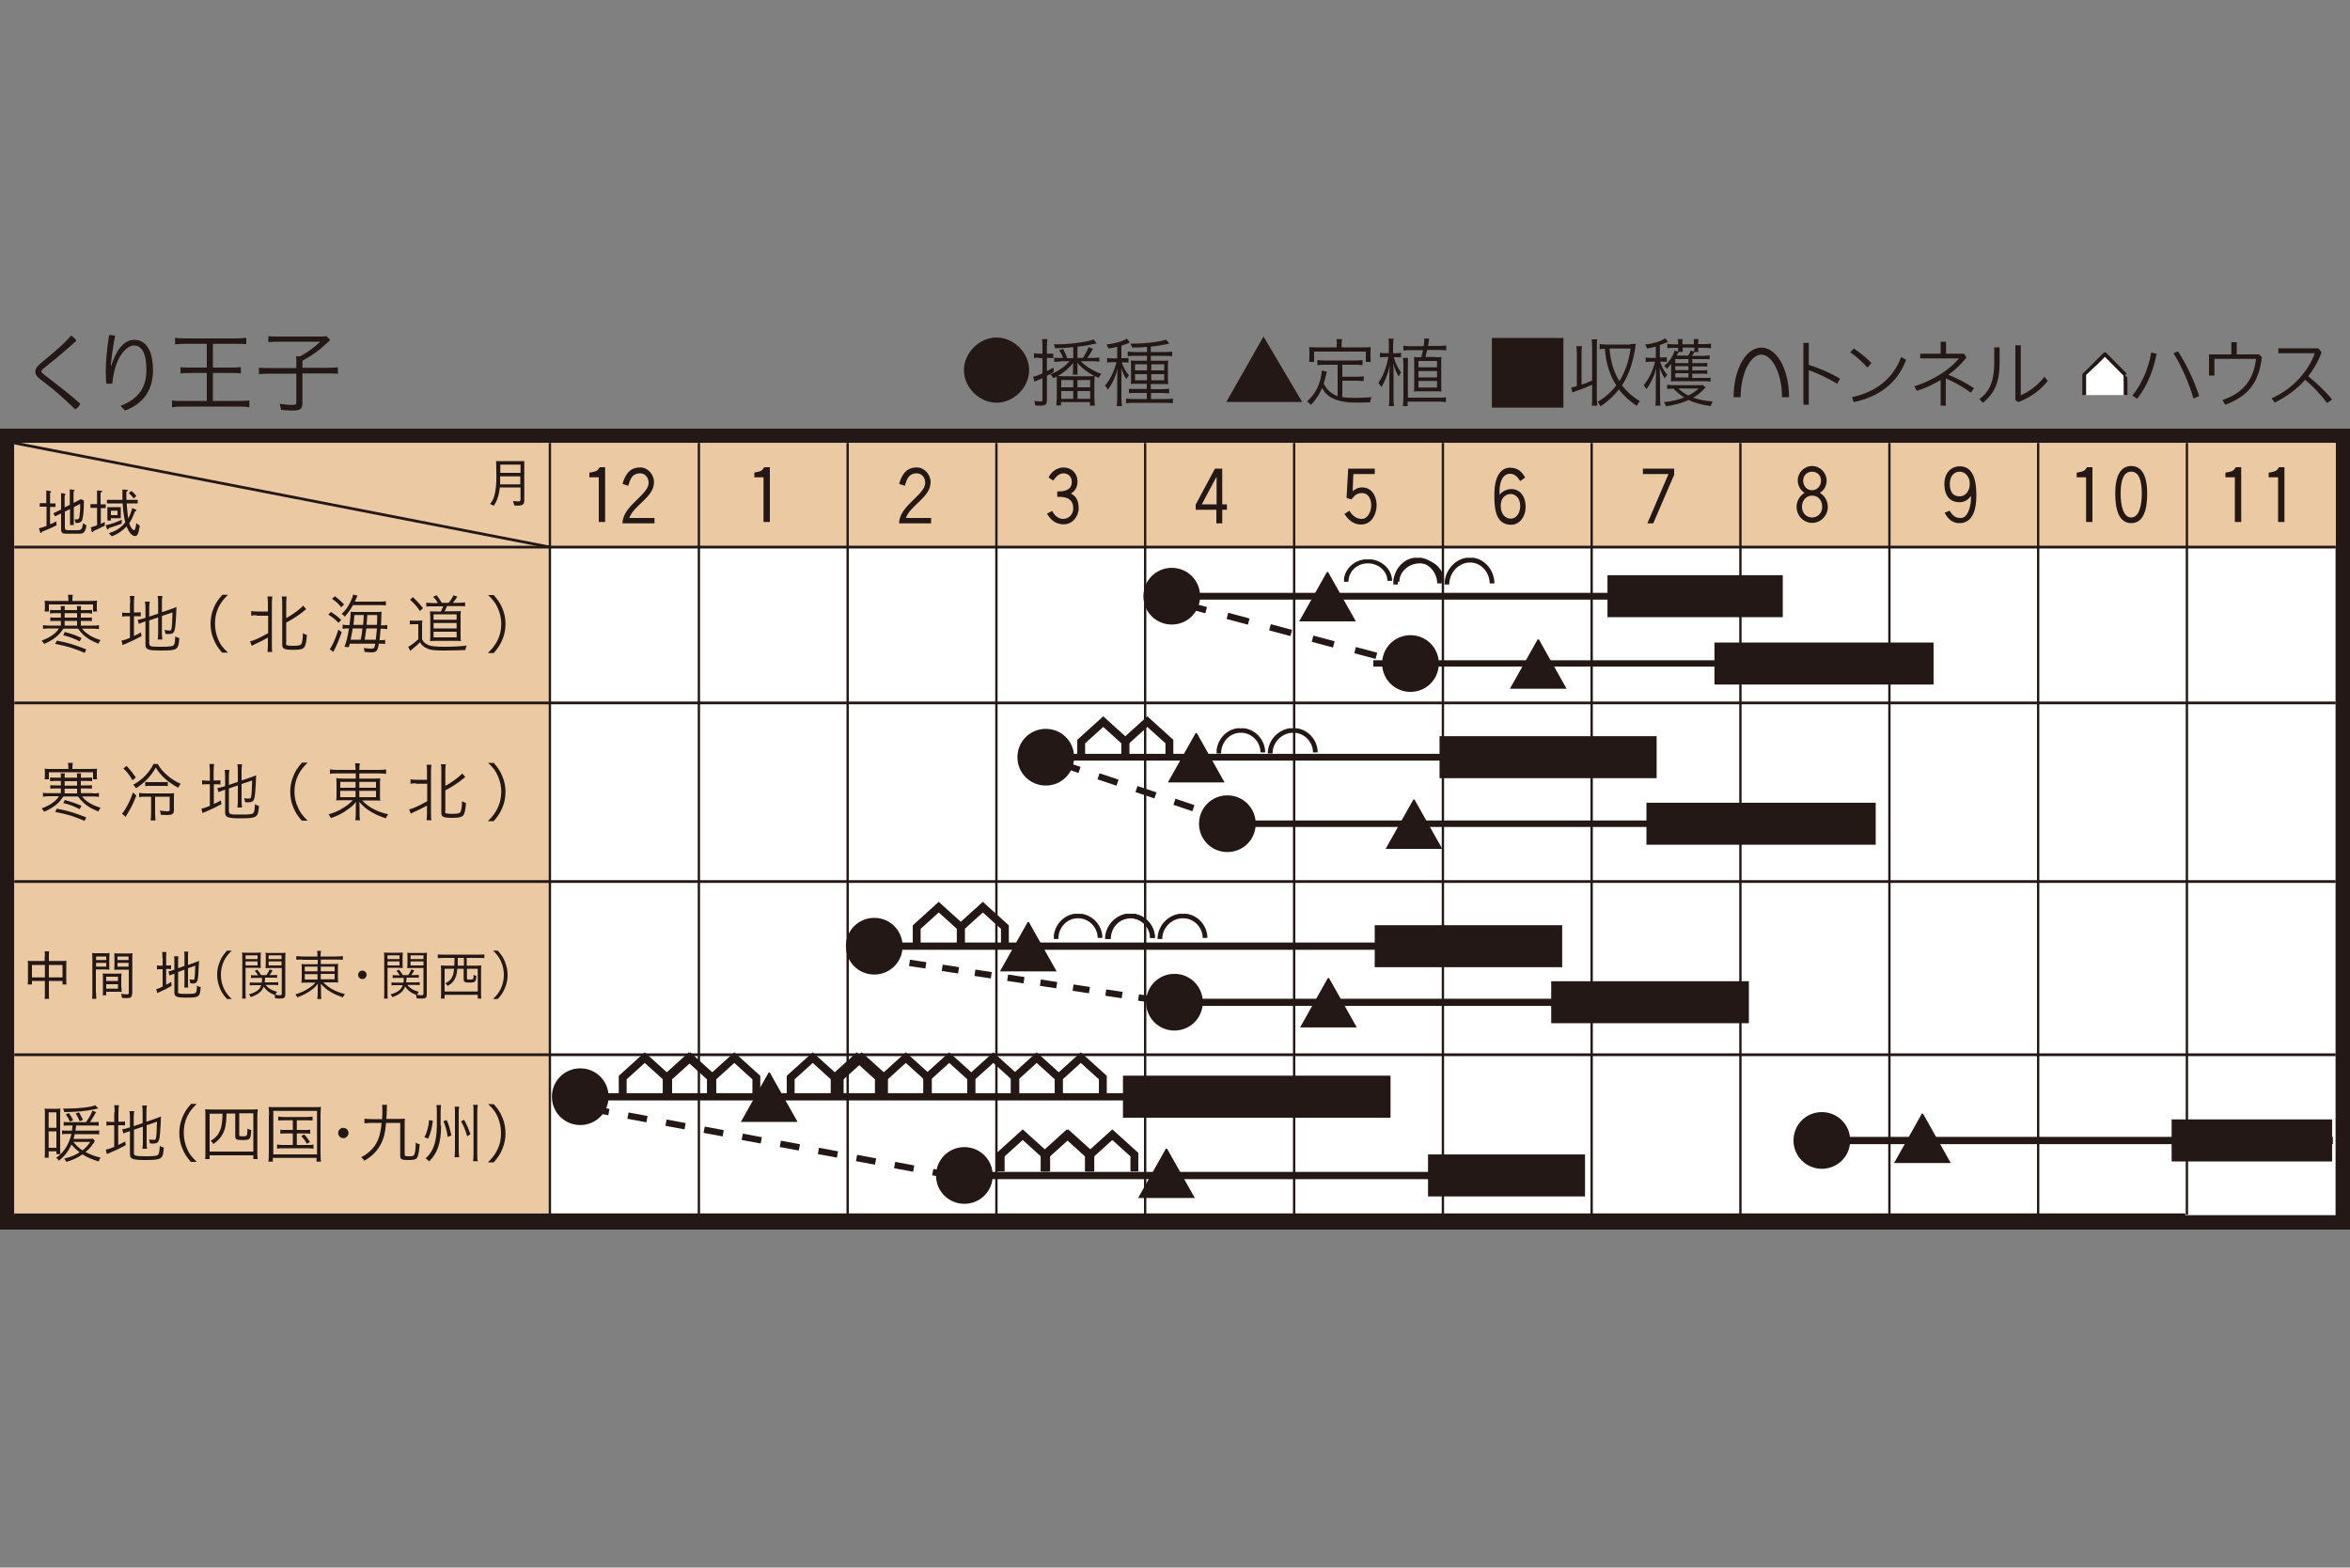 <?xml version="1.0" encoding="utf-8"?>
<!-- Generator: Adobe Illustrator 25.2.3, SVG Export Plug-In . SVG Version: 6.00 Build 0)  -->
<svg version="1.1" xmlns="http://www.w3.org/2000/svg" xmlns:xlink="http://www.w3.org/1999/xlink" x="0px" y="0px"
	 viewBox="0 0 1000 667" style="enable-background:new 0 0 1000 667;" xml:space="preserve">
<rect x="0" y="0" width="1000" height="667" fill="#808080" stroke="none"/>
<style type="text/css">
	.st0{fill:#231815;}
	.st1{fill:none;stroke:#231815;stroke-width:0.75;}
	.st2{fill:none;stroke:#231815;stroke-width:0.451;}
	.st3{fill:#FFFFFF;}
	.st4{fill:#EBC9A2;}
	.st5{fill:none;stroke:#231815;stroke-width:1.168;}
	.st6{fill:none;stroke:#231815;stroke-width:0.99;}
	.st7{fill:none;stroke:#231815;stroke-width:2.727;stroke-dasharray:9.375,9.375;}
	.st8{fill:none;stroke:#231815;stroke-width:2.727;stroke-dasharray:8.52,8.52;}
	.st9{fill:none;stroke:#231815;stroke-width:2.727;stroke-dasharray:7.04,7.04;}
	.st10{fill:none;stroke:#231815;stroke-width:2.727;stroke-dasharray:8.244,8.244;}
	.st11{fill:none;stroke:#231815;stroke-width:2.882;}
	.st12{fill:none;stroke:#231815;stroke-width:2.764;}
	.st13{fill:none;stroke:#231815;stroke-width:2.699;}
	.st14{fill:none;stroke:#231815;stroke-width:3.091;}
	.st15{fill:none;stroke:#231815;stroke-width:3.043;}
	.st16{fill:#FFFFFF;stroke:#231815;stroke-width:1.603;stroke-linejoin:round;stroke-miterlimit:10;}
	.st17{fill:none;stroke:#231815;stroke-width:2.991;}
</style>
<symbol  id="収穫" viewBox="-6.5 -2.3 17.4 4">
	<rect x="-6.5" y="-2.3" class="st0" width="17.4" height="4"/>
</symbol>
<symbol  id="定植" viewBox="-2.4 -2.2 5.1 4.4">
	<g>
		<path class="st0" d="M0.1,2.2l2.6-4.4h-5.1L0.1,2.2z"/>
	</g>
</symbol>
<symbol  id="播種" viewBox="-1.7 -1.7 3.4 3.4">
	<path class="st0" d="M1.7,0c0-0.9-0.8-1.7-1.7-1.7S-1.7-0.9-1.7,0c0,0.9,0.8,1.7,1.7,1.7S1.7,0.9,1.7,0z"/>
</symbol>
<symbol  id="新規シンボル_10" viewBox="-2.7 -2.4 5.4 4.7">
	<g>
		<path class="st0" d="M2.7-2.4h-5.4L0,2.4L2.7-2.4z"/>
	</g>
</symbol>
<symbol  id="新規シンボル_11" viewBox="-4.7 -2 9.4 4">
	<g>
		<g>
			<line class="st0" x1="-4.7" y1="0" x2="4.7" y2="0"/>
			<rect x="-4.7" y="-2" class="st0" width="9.4" height="4"/>
		</g>
	</g>
</symbol>
<symbol  id="新規シンボル_12" viewBox="-4.6 -2 9.2 4">
	<polyline class="st1" points="0,-2 0,-0.4 0,-0.4 2.1,1.5 4.2,-0.4 4.2,-0.4 4.2,-2 	"/>
	<polyline class="st1" points="-4.2,-2 -4.2,-0.4 -4.2,-0.4 -2.1,1.5 0,-0.4 0,-0.4 0,-2 	"/>
</symbol>
<symbol  id="新規シンボル_15" viewBox="-2.7 -2.7 5.5 5.5">
	<g>
		<path class="st0" d="M2.7,0c0-1.5-1.2-2.7-2.7-2.7S-2.7-1.5-2.7,0c0,1.5,1.2,2.7,2.7,2.7S2.7,1.5,2.7,0z"/>
	</g>
</symbol>
<symbol  id="新規シンボル_16" viewBox="-4.8 -1.2 9.7 2.4">
	<g>
		<path class="st2" d="M-4.6-1.2C-4.6,0-3.7,1-2.5,1s2.1-1,2.1-2.1"/>
		<path class="st2" d="M0.3-1.2C0.3,0,1.3,1,2.5,1s2.1-1,2.1-2.1"/>
	</g>
</symbol>
<g id="レイヤー_1">
	<g>
		<path class="st0" d="M21.6,151c3-2.5,5.7-4.9,8.7-8.2c0.9,0.5,1.7,1.4,2.2,2.2c-2.8,2.5-5.6,5-8.9,7.7l-5.2,4.2
			c-0.5,0.4-0.8,0.8-0.8,1.1s0.3,0.7,0.8,1.1l2.8,2.2c4.2,3.2,8.6,6.6,13,10.5c-0.4,0.9-1.3,1.9-2.2,2.4c-4.1-4-8.5-8-12.4-10.9
			l-2.7-2.1c-1.2-0.9-1.9-2-1.9-3c0-1,0.5-2.1,2.3-3.6L21.6,151z"/>
		<path class="st0" d="M51.3,172.7c7.6-3,11-7.7,11-15.2c0-7.8-2.3-10.5-5.3-10.5c-2.8,0-6.1,3.7-7.7,8.6c-0.8,2.5-1.3,5.1-1.5,7.6
			c-0.4,0-0.8,0.1-1.3,0.1s-0.9,0-1.3-0.1c-0.1-1.9-0.2-3.4-0.2-5.1c0-3.1,0.3-8.4,1.4-15.5c0.2,0,0.3,0,0.4,0
			c0.7,0,1.4,0.1,2.2,0.2c-1.1,5.7-1.7,10-1.8,12.8h0.2c2.5-8.1,6.2-11,9.7-11c4.5,0,8,3.7,8,13c0,8.5-4.2,14.2-11.9,17.1
			L51.3,172.7z"/>
		<path class="st0" d="M78.8,146.3c-2,0-3.2,0.1-4.3,0.2v-2.8c0.9,0.2,2.3,0.3,4.2,0.3h21.7c2,0,3.3-0.1,4.4-0.3v2.8
			c-1.1-0.2-2.5-0.2-4.4-0.2h-9.8v10.1h7.9c1.8,0,2.9-0.1,4-0.2v2.7c-0.8-0.1-2.2-0.2-4-0.2h-7.9v11.9h11.3c1.8,0,3.3-0.1,4.2-0.2
			v2.9c-1-0.2-2.3-0.3-4.2-0.3H77.5c-1.8,0-3.2,0.1-4.3,0.3v-2.9c1.2,0.2,2.4,0.2,4.3,0.2h10.5v-11.9h-7.2c-1.9,0-3.2,0.1-4,0.2
			v-2.7c0.8,0.2,2.2,0.2,4,0.2h7.2v-10.1H78.8z"/>
		<path class="st0" d="M126.1,154.1c0-1,0-1.7-0.1-2.5h1.7c3.2-1.7,5.9-3.7,8.6-6.2H118c-1.6,0-3,0.1-3.8,0.2V143
			c1,0.2,2.2,0.2,3.8,0.2H136c1.5,0,2.4,0,2.9-0.2l1.6,1.7l-0.5,0.5c-0.2,0.2-0.5,0.4-0.8,0.7c-3.9,3.6-5.9,5-10.5,7.6v3h10.5
			c2.1,0,3.4-0.1,4.6-0.2v2.8c-1.2-0.2-2.5-0.2-4.5-0.2h-10.6v12.6c0,2.5-0.9,3.2-4.4,3.2c-1.2,0-2.3-0.1-4.7-0.3
			c-0.2-1.1-0.3-1.8-0.7-2.6c2.3,0.3,3.8,0.5,5.4,0.5c1.5,0,1.8-0.2,1.8-1.1V159h-11.3c-1.7,0-3.5,0.1-4.6,0.2v-2.8
			c1.2,0.2,2.7,0.2,4.7,0.2h11.2V154.1z"/>
	</g>
	<g>
		<g>
			<rect x="6.1" y="188.5" class="st3" width="987.8" height="328.6"/>
			<path class="st0" d="M993.9,188.5v328.6H6.1V188.5H993.9 M1000,182.4h-6.1H6.1H0v6.1v328.6v6.1h6.1h987.8h6.1v-6.1V188.5V182.4
				L1000,182.4z"/>
		</g>
		<rect x="6.1" y="188.5" class="st4" width="987.8" height="44.3"/>
		<rect x="6.1" y="232.8" class="st4" width="228.3" height="283.4"/>
		<line class="st5" x1="6.1" y1="188.5" x2="234" y2="232.8"/>
		<line class="st5" x1="6.1" y1="375.1" x2="993.9" y2="375.1"/>
		<line class="st5" x1="6.1" y1="299.1" x2="993.9" y2="299.1"/>
		<line class="st5" x1="6.1" y1="448.8" x2="993.9" y2="448.8"/>
		<line class="st5" x1="6.1" y1="516.9" x2="929.9" y2="516.9"/>
		<line class="st6" x1="234" y1="188.5" x2="234" y2="516.9"/>
		<line class="st6" x1="297.4" y1="188.5" x2="297.4" y2="516.9"/>
		<line class="st6" x1="360.7" y1="188.5" x2="360.7" y2="516.9"/>
		<line class="st6" x1="424" y1="188.5" x2="424" y2="516.9"/>
		<line class="st6" x1="487.3" y1="188.5" x2="487.3" y2="517.1"/>
		<line class="st6" x1="550.7" y1="188.5" x2="550.7" y2="516.9"/>
		<line class="st6" x1="614" y1="188.5" x2="614" y2="516.9"/>
		<line class="st6" x1="677.3" y1="188.5" x2="677.3" y2="516.9"/>
		<line class="st6" x1="740.6" y1="188.5" x2="740.6" y2="516.9"/>
		<line class="st6" x1="804" y1="188.5" x2="804" y2="516.9"/>
		<line class="st6" x1="867.3" y1="188.5" x2="867.3" y2="516.9"/>
		<line class="st6" x1="930.6" y1="188.5" x2="930.6" y2="516.9"/>
		<line class="st5" x1="6.1" y1="232.8" x2="993.9" y2="232.8"/>
		<path class="st0" d="M19.7,215.6h-2.8v-1.5h2.8v-5.4c0,0,0.8,0.1,1.3,0.2c0.4,0.1,0.8,0.1,0.8,0.4c0,0.2-0.5,0.2-0.5,0.5v4.4h2.3
			v1.5h-2.3v7.4c1.2-0.5,2.1-0.9,2.6-1.3l0.2,1.7c-1.7,1-5.7,2.5-6.1,2.7c-0.3,0.2-0.3,0.5-0.5,0.6c-0.2,0.1-0.3-0.1-0.5-0.6
			c-0.2-0.4-0.4-1.4-0.4-1.4c0.6-0.1,1.8-0.5,3.2-1V215.6z M23.4,219.7l-0.7-1.3l3.3-1.6v-7c0,0,0.9,0.2,1.2,0.2
			c0.3,0.1,0.7,0.1,0.7,0.4c0,0.2-0.4,0.2-0.4,0.5v5l2.2-1.1v-6.6c0,0,0.9,0.1,1.4,0.2c0.5,0.1,0.7,0.1,0.7,0.3
			c0,0.2-0.5,0.2-0.5,0.5v4.8l3.1-1.6l1.3,0.6c0,3-0.2,6.3-0.5,7.3c-0.2,1-0.3,2.4-3,2.2l-0.5-1.5c1.2,0,1.9,0.2,2.1-1.1
			c0.2-1.3,0.4-3.3,0.3-5.5l-2.7,1.4v7.6h-1.6v-6.8l-2.2,1.1v6.4c0,1.1,0.1,1.5,1.5,1.5h3.9c2.1,0,1.9-1,2.4-3l1.4,1
			c-0.5,2.8-1.2,3.5-3,3.5h-5.5c-1.5,0-2.3-0.2-2.3-1.8v-6.8L23.4,219.7z"/>
		<path class="st0" d="M50,217.3v1.9h-2.8v-1.9H50z M45.7,215.9v5.6h1.5v-1h4.2v-4.7H45.7z M58,222.6c-0.1,0.9-0.4,3-0.9,3
			c-0.4,0-1.4-0.7-2.1-3c1.6-2.3,2.1-4.4,2.4-4.9c0.2-0.4,0.6-0.2,0.7-0.4c0-0.3-0.3-0.5-0.6-0.6l-1.2-0.5c-0.5,1.7-1.1,3.3-1.7,4.5
			h0c0-0.4-0.1-0.9-0.2-1.3c-0.2-1.8-0.4-3.6-0.5-5.2h4.7v-1.5h-4.8c-0.1-1.9,0-3.1,0-3.3c0-0.4,0.7-0.5,0.7-0.7
			c0-0.2-0.3-0.2-0.7-0.3l-1.7-0.1c0,0.6,0,2.2,0,4.4h-6.6v1.5h6.7c0.1,1.9,0.3,4.1,0.7,6.2c0.1,0.7,0.3,1.3,0.4,1.9
			c-2.4,3-4.9,3.9-7,4.6l1.3,1.3c2.9-1.1,4.8-2.7,6.3-4.2c1,2.8,2.4,4.1,3.6,4.1c0.8,0,1.2-0.9,1.3-1.3c0.2-0.4,0.4-1.6,0.7-3.1
			L58,222.6z M42.8,209.9c0-0.6,0.7-0.4,0.7-0.8c0-0.3-0.4-0.3-0.8-0.3l-1.4-0.1v5.8h-2.8v1.6h2.8v7.4c-0.9,0.3-1.9,0.7-2.7,0.9
			c0.2,0.4,0.3,1.1,0.3,1.4c0.1,0.3,0.2,0.7,0.5,0.7c0.3-0.1,0.2-0.5,0.7-0.7c0.5-0.2,2.9-1.3,4.5-2.1v-1.6l-1.7,0.8v-6.7H45v-1.6
			h-2.2V209.9z M51.7,221.2c-1.5,0.7-3.9,1.7-6.7,2.3l0.3,1c0.1,0.3,0.3,0.9,0.6,0.8c0.3-0.1,0.1-0.4,0.5-0.6
			c0.4-0.2,3.5-1.1,5.4-1.9V221.2z M54.8,209.8c0.8,0.7,1.5,1.5,2.1,2.3l1.1-1c-0.5-0.8-1.4-1.7-2.1-2.2L54.8,209.8z"/>
		<path class="st0" d="M221.5,201.2h-8.6v-3.5h8.6V201.2z M221.5,207.5v4.9c0,1.2-0.5,1-3.2,0.8l0.6,1.9c4.1,0.3,4.2-0.7,4.2-2.6
			v-16.3h-12c0.1,0.9,0.1,4.1,0.1,5.1c0,0.8,0.5,10.1-2.7,13.1l1.6,0.8c1.6-2.2,2.3-5,2.6-7.8H221.5z M212.8,206.1
			c0.1-1,0-2.4,0-3.4h8.6v3.4H212.8z"/>
	</g>
	<path class="st0" d="M771.1,220.2c-2.4,0-4.3-1.9-4.3-4.5c0-2.6,1.6-4.8,4.3-4.8c2.8,0,4.3,2.2,4.3,4.8
		C775.4,218.3,773.5,220.2,771.1,220.2z M771.1,198.3c-3.4,0-6.1,2.8-6.1,6.1c0,2.2,1.1,4.2,2.9,5.3c-2,1.2-3.4,3.4-3.4,6
		c0,3.7,3,6.8,6.6,6.8c3.7,0,6.7-3.1,6.7-6.8c0-2.6-1.4-4.8-3.4-6c1.8-1.1,2.9-3,2.9-5.3C777.2,201.1,774.5,198.3,771.1,198.3z
		 M771.1,208.6c-2.3,0-3.8-1.9-3.8-4.1c0-2.2,1.7-3.8,3.8-3.8c2.2,0,3.8,1.6,3.8,3.8C774.9,206.7,773.3,208.6,771.1,208.6z"/>
	<path class="st0" d="M833.9,200.7c2.1,0,4.3,1.9,4.3,5.1c0,3.1-1.8,5.4-4.3,5.4c-2.5,0-4.2-1.4-4.2-5.4
		C829.8,201.9,832.1,200.7,833.9,200.7z M827.5,218.2c1,1.8,2.7,4.4,6.3,4.4c6.1,0,7.2-6.8,7.2-11.6c0-4.7-0.5-12.6-7.1-12.6
		c-2.8,0-6.5,2-6.5,7.5c0,5.4,2.6,7.8,6.5,7.8c2.4,0,4.1-1.5,4.6-2.6h0.1c0.1,0.4,0.1,0.7,0.1,1.1c0,3.3-1.4,8.2-4.2,8.2
		c-2,0-3.2-0.4-4.9-3.1L827.5,218.2z"/>
	<path class="st0" d="M883.8,201.1c0.7-0.1,2.3-0.4,3-0.8c0.6-0.4,0.9-0.9,1.3-1.5h2.3v23.3h-2.7v-19h-4V201.1z"/>
	<path class="st0" d="M906.9,200.7c3,0,4.5,3.1,4.5,9.3c0,5.5-1.3,10.2-4.5,10.2c-3.2,0-4.5-4.7-4.5-10.2
		C902.4,203.8,903.9,200.7,906.9,200.7z M906.9,198.3c-4.6,0-6.8,4.3-6.8,11.7c0,6.9,1.6,12.6,6.8,12.6c5.2,0,6.8-5.7,6.8-12.6
		C913.7,202.6,911.5,198.3,906.9,198.3z"/>
	<path class="st0" d="M947.1,201.1c0.7-0.1,2.3-0.4,3-0.8c0.6-0.4,0.9-0.9,1.3-1.5h2.3v23.3h-2.7v-19h-4V201.1z"/>
	<path class="st0" d="M965.5,201.1c0.7-0.1,2.3-0.4,3-0.8c0.6-0.4,0.9-0.9,1.3-1.5h2.3v23.3h-2.7v-19h-4V201.1z"/>
	<path class="st0" d="M320.9,201.1c0.7-0.1,2.3-0.4,3-0.8c0.6-0.4,0.9-0.9,1.3-1.5h2.4v23.3h-2.7v-19h-3.9V201.1z"/>
	<path class="st0" d="M382.6,205.9c1.7-5.9,4.6-7,7.6-7c3,0,5.8,2.8,5.8,6.3c0,6.4-8.7,9.8-10.5,15.2h10.7v2.3h-13.6
		c0-7.5,11.1-12.1,11.1-17.2c0-2.7-1.8-4.1-3.6-4.1c-4.1,0-4.4,3.8-5.1,5.3L382.6,205.9z"/>
	<path class="st0" d="M250.9,201.1c0.7-0.1,2.3-0.4,3-0.8c0.6-0.4,0.9-0.9,1.3-1.5h2.3v23.3h-2.7v-19h-4V201.1z"/>
	<path class="st0" d="M264.9,205.9c1.7-5.9,4.6-7,7.6-7c3,0,5.8,2.8,5.8,6.3c0,6.4-8.7,9.8-10.5,15.2h10.7v2.3h-13.6
		c0-7.5,11.1-12.1,11.1-17.2c0-2.7-1.8-4.1-3.6-4.1c-4.1,0-4.4,3.8-5.1,5.3L264.9,205.9z"/>
	<path class="st0" d="M446.2,203.2c0.8-2,3.3-4.3,6.3-4.3c3.5,0,6,2.5,6,5.9c0,2.1-0.7,4-2.8,5.2c2.1,1.1,3.3,2.8,3.3,6.3
		c0,3.4-2.6,6.8-6.3,6.8c-4.2,0-6-2.7-7.2-4.5l2.2-1.2c1.6,3,3.6,3.4,4.7,3.4c2.5,0,4.3-2,4.3-4.5c0-2.5-1.2-4.5-4.5-4.8
		c-0.7-0.1-1.4-0.1-2.3-0.1v-2.3c0.9,0,1.6,0,2.3-0.1c2.8-0.5,3.9-1.8,3.9-4c0-1.9-1.4-3.6-3.5-3.6c-2.4,0-3.6,2.1-4.4,3.1
		L446.2,203.2z"/>
	<path class="st0" d="M511.4,214.6l6.2-11.6h0.1v11.6H511.4z M508.9,216.9h8.7v5.8h2.5v-5.8h2v-2.3h-2v-15.2h-3.1l-8.2,15.3V216.9z"
		/>
	<path class="st0" d="M573.7,199.4H585v2.3h-9.1l-0.3,7.3c0.7-0.6,2-1.6,4-1.6c4.3,0,6.2,4,6.2,7.5c0,3.7-2,8.3-6.7,8.3
		c-3.2,0-5.5-2.2-7-4.5l2.1-1.4c1.6,2.7,3.5,3.5,5.3,3.5c2.4,0,4-3,4-5.8c0-2.9-1.4-5.2-3.9-5.2c-2.5,0-3.5,1.4-4.5,2.7l-2.1-0.6
		L573.7,199.4z"/>
	<path class="st0" d="M642.9,210.2c1.7,0,4,1.5,4,5c0,3.6-2,5.5-4,5.5c-2,0-4.3-1.6-4.3-5.5C638.6,211.5,641,210.2,642.9,210.2z
		 M649,203.2c-1.2-2.1-2.8-4.2-6.5-4.2c-1.4,0-6.6,0.6-6.6,11.4c0,4.9,0,12.9,7.2,12.9c3.3,0,6.1-3.2,6.1-7.7c0-4.4-2.4-7.5-6.1-7.5
		c-2.8,0-4.6,1.9-5,2.4v-1.4c0-3.8,1.2-7.5,4.5-7.5c2.3,0,3.4,1.8,4.3,3.1L649,203.2z"/>
	<path class="st0" d="M712.5,201.8l-9,20.9h-2.5l9-21h-10.9v-2.3h13.3V201.8z"/>
	<g>
		<g>
			<path class="st0" d="M39.7,266.2c1,0,1.6,0,2.4-0.2v1.7c-0.8-0.1-1.4-0.2-2.4-0.2h-4.8c0.9,1,1.3,1.5,2.2,2.1
				c1.6,1.2,3.1,1.9,5.7,2.8c-0.4,0.5-0.7,0.9-0.9,1.5c-3-1.2-4.5-2.1-6.1-3.5c-1-0.9-1.5-1.4-2.6-2.9H27c-1,1.4-1.4,1.9-2.1,2.6
				c-1.5,1.5-3.2,2.6-6.1,3.9c-0.4-0.6-0.6-0.9-1.1-1.4c2.1-0.8,3.5-1.5,5.1-2.7c1-0.8,1.5-1.3,2.3-2.5h-4.4c-1,0-1.6,0.1-2.4,0.2
				V266c0.7,0.1,1.4,0.2,2.4,0.2h5.2v-2h-2.3c-1.2,0-1.7,0-2.2,0.1v-1.6c0.6,0.1,1,0.1,2.2,0.1h2.3v-1.9h-2.2c-1,0-1.7,0-2.4,0.2
				v-1.6c0.7,0.1,1.2,0.1,2.3,0.1h2.3c0-0.8,0-1.2-0.1-1.7h1.8c-0.1,0.5-0.1,0.9-0.1,1.7h5.3c0-0.9,0-1.2-0.1-1.7h1.8
				c-0.1,0.5-0.1,0.9-0.1,1.7h2.5c1.1,0,1.6,0,2.3-0.1v1.6c-0.7-0.1-1.3-0.2-2.4-0.2h-2.4v1.9h2.5c1.3,0,1.6,0,2.2-0.1v1.6
				c-0.6-0.1-1-0.1-2.2-0.1h-2.5v2H39.7z M29.1,255c0-0.7-0.1-1.2-0.2-1.9H31c-0.1,0.7-0.2,1.2-0.2,1.9v0.7h7.8c1,0,1.8-0.1,2.7-0.1
				c-0.1,0.6-0.1,1-0.1,1.9v0.9c0,0.8,0,1.3,0.1,1.8h-1.7v-3H20.8v3H19c0.1-0.5,0.1-1.1,0.1-1.8v-0.9c0-0.8,0-1.3-0.1-1.9
				c0.9,0.1,1.7,0.1,2.7,0.1h7.4V255z M24.2,272.6c4.4,0.8,7.4,1.7,12.5,3.7l-0.7,1.5c-4.4-1.9-7.5-2.9-12.5-3.8L24.2,272.6z
				 M27.6,268.9c3.1,0.9,4.7,1.4,7.1,2.6l-0.8,1.4c-2.4-1.2-4.1-1.9-7-2.6L27.6,268.9z M27.5,262.8h5.3v-1.9h-5.3V262.8z
				 M32.8,264.2h-5.3v2h5.3V264.2z"/>
			<path class="st0" d="M55.4,256.6c0-1.3,0-2.2-0.2-3h2c-0.1,0.9-0.2,1.7-0.2,3v4h0.7c1.1,0,1.6,0,2.2-0.1v1.8
				c-0.7-0.1-1.2-0.1-2.2-0.1h-0.7v8.4c1.2-0.5,1.6-0.8,3-1.5l0.2,1.6c-2.6,1.4-3.9,2-6.9,3.3c-0.4,0.1-0.8,0.3-1.1,0.5l-0.5-1.9
				c1-0.2,1.7-0.4,3.6-1.2v-9.2h-1c-1.1,0-1.6,0-2.3,0.2v-1.8c0.6,0.2,1.1,0.2,2.3,0.2h1V256.6z M63.6,274c0,0.6,0.2,0.9,0.8,1
				c0.6,0.2,1.8,0.2,4.3,0.2c3.8,0,4.9-0.2,5.3-0.8c0.4-0.5,0.5-1.7,0.6-3.6c0.6,0.4,0.9,0.5,1.7,0.7c-0.3,5-0.8,5.3-7.8,5.3
				c-5.6,0-6.6-0.4-6.6-2.5v-9.9l-0.6,0.2c-1.5,0.5-1.6,0.6-2.2,0.9l-0.5-1.8c0.8-0.1,1.5-0.2,2.3-0.5l1-0.3v-4.2
				c0-1.1-0.1-2-0.2-2.7h2c-0.1,0.8-0.2,1.6-0.2,2.6v3.8l3.8-1.3v-5c0-1-0.1-1.7-0.2-2.5h2c-0.1,0.8-0.2,1.5-0.2,2.5v4.4l4.1-1.4
				c0.8-0.3,1.4-0.5,2.1-0.8c-0.1,2.7-0.2,4.6-0.4,7.2c-0.2,2.4-0.5,3.5-1.2,3.9c-0.5,0.3-1,0.4-1.9,0.4c-0.2,0-0.6,0-1.2-0.1
				c-0.1-0.7-0.2-1.1-0.4-1.7c0.7,0.2,1.4,0.3,2.1,0.3c0.6,0,0.8-0.1,0.9-0.9c0.2-1,0.3-3,0.4-6.8l-4.5,1.5v7.4
				c0,1.1,0.1,1.8,0.2,2.6h-2c0.1-0.7,0.2-1.5,0.2-2.6v-6.8l-3.8,1.3V274z"/>
			<path class="st0" d="M94.6,277.8c-2-2.3-2.8-3.6-3.7-5.8c-0.9-2.1-1.3-4.3-1.3-6.6c0-2.3,0.4-4.5,1.3-6.6
				c0.9-2.2,1.7-3.4,3.7-5.7H97c-2.3,2.3-3.1,3.5-4.1,5.5c-1,2.2-1.4,4.4-1.4,6.8c0,2.5,0.5,4.7,1.4,6.8c0.9,2.1,1.8,3.3,4.1,5.5
				H94.6z"/>
			<path class="st0" d="M109.3,261.8c-1,0-1.7,0-2.4,0.2V260c0.5,0.1,1.2,0.2,2.4,0.2h4.7v-3.6c0-1.2-0.1-2-0.2-2.8h2.1
				c-0.1,0.7-0.2,1.6-0.2,2.8v18c0,1.3,0,2,0.2,2.8h-2.1c0.1-0.8,0.2-1.6,0.2-2.8v-3.3c-1.8,1-3.5,1.9-5.9,3c-0.4,0.2-0.8,0.4-1,0.5
				l-0.7-1.9c0.9-0.2,1.4-0.4,2.4-0.8c2.1-0.9,3.3-1.6,5.3-2.7v-7.4H109.3z M121.7,273.8c0,0.5,0.1,0.7,0.5,0.8
				c0.4,0.1,1.2,0.2,2.5,0.2c2.4,0,3.2-0.2,3.6-0.9c0.3-0.6,0.6-2.4,0.6-4.5c0.6,0.4,0.9,0.5,1.7,0.8c-0.2,2.9-0.6,4.7-1.3,5.4
				c-0.7,0.7-1.8,0.9-4.5,0.9c-3.9,0-4.7-0.4-4.7-2.2v-17.7c0-1.3-0.1-2.1-0.2-2.8h2.1c-0.1,0.9-0.2,1.6-0.2,2.8v6.4
				c2-1.1,3.9-2.4,5.6-3.8c0.7-0.6,1.2-1,1.6-1.5l1.3,1.5c-0.4,0.3-0.5,0.4-1,0.8c-2.2,1.8-4.3,3.2-7.5,4.9V273.8z"/>
			<path class="st0" d="M140.8,260.4c1.9,1.2,2.7,1.8,4.4,3.4L144,265c-1.4-1.5-2.3-2.2-4.3-3.5L140.8,260.4z M145.4,269
				c-1,2.9-2.1,5.6-3.1,7.5c-0.3,0.6-0.3,0.6-0.5,0.9l-1.5-1.2c1-1.1,2.5-4.5,3.7-8.3L145.4,269z M142.5,253.7
				c1.6,1.2,2.7,2.2,3.9,3.5l-1.2,1.2c-1.5-1.8-2.3-2.5-3.9-3.6L142.5,253.7z M160.7,256c1.9,0,2.7,0,3.5-0.2v1.8
				c-0.6-0.1-1.5-0.1-3.4-0.1h-10.6c-1.2,2.1-1.9,3.1-3.5,4.9c-0.4-0.5-0.8-0.9-1.3-1.2c1.7-1.5,2.9-3.2,4.1-5.9
				c0.4-0.9,0.7-1.7,0.7-2.3l1.9,0.4c-0.1,0.3-0.1,0.3-0.4,1c-0.2,0.5-0.4,0.9-0.7,1.6H160.7z M148.9,273.7
				c-0.2,0.6-0.3,0.9-0.5,1.7l-1.8-0.2c0.8-2.1,1.4-4.5,1.9-7.8h-0.2c-1.1,0-1.7,0-2.5,0.2v-1.8c0.7,0.1,1.4,0.2,2.6,0.2h0.3
				c0.3-2.3,0.5-4,0.5-4.9c0-0.1,0-0.3,0-0.8c0.3,0,1.1,0.1,1.9,0.1h8.5c1.4,0,1.9,0,2.8-0.1c-0.1,0.7-0.1,0.9-0.2,4.1
				c0,0.5,0,0.9-0.1,1.7h0.2c1.2,0,1.8,0,2.5-0.2v1.8c-0.8-0.1-1.6-0.2-2.5-0.2h-0.3c0,0.3,0,0.3-0.1,0.8c-0.1,1.1-0.2,2.5-0.4,4.1
				h0.3c1,0,1.5,0,2.1-0.2v1.8c-0.7-0.1-1.2-0.1-2.2-0.1h-0.5c-0.5,3.1-1,3.7-3.2,3.7c-0.6,0-1.5-0.1-2.9-0.2c0-0.7-0.1-1.1-0.3-1.7
				c1.2,0.2,2.2,0.3,3,0.3c1.4,0,1.5-0.1,1.9-2.1H148.9z M150.1,267.4c-0.2,1.3-0.4,2.2-0.9,4.8h4.3c0.5-2.6,0.5-2.6,0.7-4.8H150.1z
				 M154.5,265.9c0.2-1.9,0.2-2,0.3-4.2h-4c-0.1,1.8-0.2,2.4-0.4,4.2H154.5z M155.9,267.4c-0.3,2.2-0.3,2.2-0.7,4.8h4.7
				c0.2-1.5,0.3-2.7,0.5-4.8H155.9z M160.4,265.9c0.1-1.1,0.1-2.6,0.1-4.2h-4.2c-0.1,1.8-0.2,3.2-0.3,4.2H160.4z"/>
			<path class="st0" d="M174.3,264c0.6,0.1,1,0.1,2,0.1h1.4c0.8,0,1.4,0,2-0.1c-0.1,0.8-0.1,1.5-0.1,2.8v5.2
				c0.5,1.2,1.4,1.9,2.7,2.5c1.2,0.5,3.2,0.7,7,0.7c3.5,0,6.9-0.2,9.3-0.5c-0.3,0.7-0.5,1.2-0.6,1.9c-2.8,0.1-6.8,0.2-9.1,0.2
				c-4.1,0-5.9-0.2-7.4-1c-1.2-0.5-1.9-1.2-2.8-2.5c-1.1,1.1-1.6,1.6-3.5,3.1c-0.2,0.2-0.4,0.3-0.6,0.6l-0.9-1.8
				c1.1-0.5,2.7-1.7,4.3-3.2v-6.4h-1.7c-0.9,0-1.3,0-1.9,0.1V264z M175.7,254.1c1.8,1.7,2.9,2.9,4.3,4.7l-1.3,1.2
				c-1.3-2-2.5-3.3-4.2-4.8L175.7,254.1z M186.2,256.4c-0.4-0.8-1-1.6-1.9-2.5l1.5-0.6c0.8,1,1.3,1.7,2.2,3.2h2.9
				c0.9-1,1.5-2.1,2.1-3.2l1.6,0.6c-0.7,1.1-1.3,1.9-1.9,2.6h2.5c1.3,0,2-0.1,2.7-0.2v1.7c-0.9-0.1-1.7-0.1-2.7-0.1h-5
				c-0.3,0.9-0.6,1.4-1,2.2h4.3c1.3,0,2.1,0,2.6-0.1c-0.1,0.8-0.1,1.7-0.1,2.7v7.3c0,1.1,0,2,0.1,2.8c-0.5-0.1-1.2-0.1-2-0.1h-8.5
				c-0.9,0-1.9,0-2.6,0.1c0.1-0.8,0.1-1.7,0.1-2.6v-7.5c0-0.9-0.1-2-0.1-2.6c0.6,0.1,1.5,0.1,2.8,0.1h1.8c0.4-0.8,0.7-1.5,1-2.2
				h-4.5c-1.3,0-1.9,0-2.7,0.1v-1.7c0.6,0.1,1.4,0.2,2.7,0.2H186.2z M184.5,271.2h9.8v-2.4h-9.8V271.2z M184.5,263.7h9.8v-2.3h-9.8
				V263.7z M184.5,267.4h9.8v-2.3h-9.8V267.4z"/>
			<path class="st0" d="M207.7,277.8c2.2-2.3,3.1-3.5,4.1-5.5c1-2.1,1.5-4.4,1.5-6.8c0-2.4-0.5-4.6-1.5-6.8c-0.9-2-1.8-3.3-4.1-5.5
				h2.4c2,2.3,2.8,3.6,3.7,5.7c0.9,2.1,1.3,4.3,1.3,6.6c0,2.3-0.4,4.5-1.3,6.6c-0.9,2.2-1.7,3.4-3.7,5.8H207.7z"/>
		</g>
		<g>
			<path class="st0" d="M39.7,337.6c1,0,1.6,0,2.4-0.2v1.7c-0.8-0.1-1.4-0.2-2.4-0.2h-4.8c0.9,1,1.3,1.5,2.2,2.1
				c1.6,1.2,3.1,1.9,5.7,2.7c-0.4,0.5-0.7,1-0.9,1.6c-3-1.2-4.5-2.1-6.1-3.5c-1-0.9-1.5-1.4-2.6-2.9H27c-1,1.4-1.4,1.9-2.1,2.6
				c-1.5,1.5-3.2,2.6-6.1,3.9c-0.4-0.6-0.6-0.9-1.1-1.4c2.1-0.8,3.5-1.5,5.1-2.7c1-0.8,1.5-1.3,2.3-2.5h-4.4c-1,0-1.6,0.1-2.4,0.2
				v-1.7c0.7,0.2,1.4,0.2,2.4,0.2h5.2v-2h-2.3c-1.2,0-1.7,0-2.2,0.1v-1.5c0.6,0.1,1,0.1,2.2,0.1h2.3v-1.9h-2.2c-1,0-1.7,0-2.4,0.1
				v-1.6c0.7,0.1,1.2,0.1,2.3,0.1h2.3c0-0.8,0-1.2-0.1-1.8h1.8c-0.1,0.5-0.1,0.9-0.1,1.8h5.3c0-0.9,0-1.2-0.1-1.8h1.8
				c-0.1,0.5-0.1,0.9-0.1,1.8h2.5c1.1,0,1.6,0,2.3-0.1v1.6c-0.7-0.1-1.3-0.1-2.4-0.1h-2.4v1.9h2.5c1.3,0,1.6,0,2.2-0.1v1.5
				c-0.6-0.1-1-0.1-2.2-0.1h-2.5v2H39.7z M29.1,326.5c0-0.7-0.1-1.2-0.2-1.9H31c-0.1,0.7-0.2,1.2-0.2,1.9v0.7h7.8
				c1,0,1.8-0.1,2.7-0.1c-0.1,0.6-0.1,1-0.1,1.8v0.9c0,0.8,0,1.3,0.1,1.8h-1.7v-3H20.8v3H19c0.1-0.5,0.1-1.1,0.1-1.8v-0.9
				c0-0.8,0-1.3-0.1-1.8c0.9,0.1,1.7,0.1,2.7,0.1h7.4V326.5z M24.2,344.1c4.4,0.8,7.4,1.7,12.5,3.7l-0.7,1.5
				c-4.4-1.9-7.5-2.9-12.5-3.8L24.2,344.1z M27.6,340.4c3.1,0.9,4.7,1.4,7.1,2.5l-0.8,1.4c-2.4-1.2-4.1-1.9-7-2.6L27.6,340.4z
				 M27.5,334.3h5.3v-1.9h-5.3V334.3z M32.8,335.6h-5.3v2h5.3V335.6z"/>
			<path class="st0" d="M58,338.5c-1.2,3.1-1.8,4.5-3.9,8c-0.2,0.3-0.4,0.6-0.6,1.1l-1.6-1.4c0.7-0.7,1-1.2,1.7-2.4
				c1.4-2.4,2-3.9,3-6.6L58,338.5z M53.9,325.9c1.7,1.9,2.5,2.9,3.9,4.9l-1.4,1.2c-1.3-2.2-2.2-3.4-3.9-5L53.9,325.9z M67.1,325
				c0.9,1.7,2.3,3.5,4.3,5.1c1.6,1.4,3.4,2.5,5.5,3.4c-0.5,0.6-0.8,1-1,1.7c-4.4-2.3-7.5-5.1-9.6-8.6c-2.1,3.7-4.6,6.3-8.4,8.8
				c-0.5-0.7-0.7-1-1.2-1.5c3.7-1.9,7-5.4,8.6-8.8H67.1z M62.1,339c-1.3,0-2,0-2.9,0.2v-1.8c0.9,0.1,1.5,0.2,2.9,0.2h9.3
				c1.5,0,2.1,0,2.7-0.1c-0.1,0.7-0.1,1.4-0.1,2.7v4.6c0,1.5-0.7,2-3,2c-0.7,0-1.6-0.1-2.6-0.1c0-0.7-0.1-1.2-0.4-1.8
				c1.3,0.2,2.4,0.3,3.2,0.3c0.8,0,1-0.1,1-0.6V339H66v6.9c0,1.6,0.1,2.4,0.2,3.2h-2.1c0.1-0.7,0.2-1.6,0.2-3.2V339H62.1z
				 M61.7,332.7c0.6,0.1,1,0.1,1.9,0.1h5.9c0.9,0,1.2,0,1.9-0.1v1.8c-0.7-0.1-1.1-0.1-1.9-0.1h-5.8c-0.9,0-1.3,0-1.9,0.1V332.7z"/>
			<path class="st0" d="M89.3,328.1c0-1.3-0.1-2.2-0.2-3h2c-0.1,0.9-0.2,1.7-0.2,3v4h0.8c1.1,0,1.6,0,2.1-0.1v1.8
				c-0.7-0.1-1.2-0.1-2.2-0.1H91v8.4c1.2-0.5,1.6-0.8,3-1.5l0.2,1.6c-2.6,1.4-3.9,2-6.9,3.3c-0.4,0.1-0.8,0.3-1.1,0.5l-0.5-1.9
				c1-0.2,1.7-0.4,3.6-1.2v-9.2h-1c-1.1,0-1.6,0-2.3,0.1v-1.8c0.6,0.1,1.2,0.2,2.3,0.2h1V328.1z M97.5,345.4c0,0.6,0.2,0.9,0.8,1
				c0.6,0.2,1.9,0.2,4.3,0.2c3.8,0,4.9-0.1,5.3-0.8c0.4-0.5,0.5-1.7,0.6-3.6c0.6,0.4,0.9,0.5,1.7,0.7c-0.3,4.9-0.8,5.3-7.8,5.3
				c-5.5,0-6.6-0.4-6.6-2.5V336l-0.6,0.2c-1.5,0.5-1.6,0.6-2.2,0.9l-0.5-1.8c0.7-0.1,1.5-0.2,2.3-0.5l1-0.3v-4.2
				c0-1.1-0.1-1.9-0.2-2.7h2c-0.1,0.8-0.2,1.6-0.2,2.6v3.8l3.8-1.3v-5c0-1.1-0.1-1.7-0.2-2.5h2c-0.1,0.8-0.2,1.6-0.2,2.5v4.4
				l4.1-1.4c0.8-0.3,1.4-0.5,2.1-0.8c-0.1,2.7-0.2,4.6-0.4,7.2c-0.2,2.4-0.5,3.5-1.2,3.9c-0.5,0.3-1,0.4-1.9,0.4
				c-0.2,0-0.6,0-1.2-0.1c-0.1-0.7-0.2-1.1-0.4-1.7c0.7,0.2,1.4,0.2,2.1,0.2c0.6,0,0.7-0.1,0.9-0.9c0.2-1,0.3-3,0.4-6.8l-4.5,1.5
				v7.4c0,1.1,0.1,1.8,0.2,2.6h-2c0.1-0.7,0.2-1.5,0.2-2.6v-6.8l-3.8,1.3V345.4z"/>
			<path class="st0" d="M128.5,349.3c-2-2.3-2.8-3.6-3.7-5.8c-0.9-2.2-1.3-4.3-1.3-6.6c0-2.3,0.4-4.4,1.3-6.6
				c0.9-2.2,1.7-3.5,3.7-5.8h2.4c-2.3,2.3-3.1,3.5-4.1,5.5c-1,2.1-1.5,4.4-1.5,6.8c0,2.4,0.5,4.7,1.5,6.8c0.9,2.1,1.8,3.3,4.1,5.6
				H128.5z"/>
			<path class="st0" d="M143.6,329.1c-1.6,0-2.3,0-3.2,0.2v-1.9c0.9,0.1,1.7,0.2,3.3,0.2h7.6v-0.2c0-1.2-0.1-1.8-0.2-2.6h2
				c-0.1,0.8-0.2,1.6-0.2,2.6v0.2h8c1.7,0,2.6-0.1,3.4-0.2v1.9c-0.8-0.1-1.9-0.2-3.3-0.2h-8.1v2.2h5.8c1.7,0,2.3,0,3.1-0.1
				c-0.1,0.7-0.1,1.3-0.1,2.8v3.9c0,1.6,0,2,0.1,2.8c-0.7-0.1-1.5-0.1-3.1-0.1h-4.6c2.9,3,6.1,4.7,11.1,5.9c-0.5,0.6-0.7,0.9-1,1.7
				c-2.4-0.8-4.1-1.5-6-2.6c-2.1-1.2-3.7-2.5-5.3-4.4c0,0.7,0.1,1.6,0.1,2.1v2.7c0,1.4,0,2.1,0.2,3h-2c0.1-0.9,0.2-1.6,0.2-3v-2.7
				c0-0.5,0-1.3,0.1-2.1c-1.1,1.4-1.8,2-3.2,3c-2.2,1.7-4.5,2.9-7.5,3.9c-0.4-0.8-0.6-1.1-1-1.6c2.5-0.7,4.4-1.5,6.5-2.9
				c1.8-1.1,2.7-1.9,3.8-3.1h-3.9c-1.7,0-2.3,0-3.1,0.1l0-0.3c0.1-0.6,0.1-1,0.1-2.5V334c0-1.6,0-2-0.1-2.9c0.6,0.1,1.4,0.2,3,0.2
				h5.3v-2.2H143.6z M144.8,332.7v2.5h6.5v-2.5H144.8z M144.8,336.5v2.7h6.5v-2.7H144.8z M152.9,335.2h7.1v-2.5h-7.1V335.2z
				 M152.9,339.2h7.1v-2.7h-7.1V339.2z"/>
			<path class="st0" d="M177,333.3c-1,0-1.7,0.1-2.3,0.2v-1.9c0.5,0.1,1.2,0.2,2.3,0.2h4.7v-3.6c0-1.2,0-2-0.2-2.8h2.1
				c-0.1,0.7-0.2,1.6-0.2,2.8v18c0,1.3,0,2,0.2,2.8h-2.1c0.1-0.8,0.2-1.6,0.2-2.8v-3.4c-1.8,1-3.5,1.8-5.9,2.9
				c-0.4,0.2-0.8,0.4-1,0.5l-0.7-1.8c0.9-0.2,1.4-0.4,2.4-0.8c2.1-0.9,3.4-1.6,5.3-2.7v-7.4H177z M189.4,345.3
				c0,0.5,0.1,0.7,0.5,0.8c0.4,0.1,1.2,0.2,2.5,0.2c2.4,0,3.2-0.2,3.6-0.9c0.3-0.6,0.6-2.4,0.6-4.5c0.6,0.4,0.9,0.5,1.7,0.8
				c-0.2,2.9-0.6,4.7-1.3,5.4c-0.7,0.6-1.8,0.9-4.5,0.9c-3.9,0-4.7-0.4-4.7-2.2V328c0-1.4,0-2.1-0.2-2.8h2.1
				c-0.1,0.8-0.2,1.6-0.2,2.8v6.4c2-1.1,3.9-2.4,5.6-3.8c0.7-0.6,1.2-1,1.6-1.5l1.3,1.5c-0.4,0.3-0.5,0.4-1,0.8
				c-2.2,1.8-4.3,3.2-7.5,4.9V345.3z"/>
			<path class="st0" d="M207.7,349.3c2.2-2.2,3.1-3.5,4.1-5.6c1-2.1,1.5-4.4,1.5-6.8c0-2.4-0.5-4.7-1.5-6.8
				c-0.9-2.1-1.8-3.3-4.1-5.5h2.4c2,2.3,2.8,3.6,3.7,5.8c0.9,2.2,1.3,4.3,1.3,6.6c0,2.3-0.4,4.5-1.3,6.6c-0.9,2.2-1.7,3.4-3.7,5.8
				H207.7z"/>
		</g>
		<g>
			<path class="st0" d="M96.6,425.1c-1.7-1.9-2.4-3-3.1-4.8c-0.7-1.8-1.1-3.6-1.1-5.5c0-1.9,0.3-3.7,1.1-5.5
				c0.7-1.8,1.4-2.9,3.1-4.8h2c-1.9,1.9-2.6,2.9-3.4,4.6c-0.8,1.8-1.2,3.6-1.2,5.7c0,2,0.4,3.9,1.2,5.7c0.8,1.7,1.5,2.7,3.4,4.6
				H96.6z"/>
			<path class="st0" d="M104.5,422.4c0,1.3,0,1.9,0.1,2.5H103c0.1-0.6,0.1-1.3,0.1-2.5v-14.6c0-1.1,0-1.7-0.1-2.5
				c0.6,0.1,1.2,0.1,2.3,0.1h3.4c1.1,0,1.7,0,2.3-0.1c0,0.6-0.1,1.3-0.1,2.1v2.4c0,0.9,0,1.5,0.1,2.1c-0.6,0-1.3-0.1-2.3-0.1h-4.2
				V422.4z M104.5,408.1h5.1v-1.6h-5.1V408.1z M104.5,410.8h5.1v-1.7h-5.1V410.8z M112.9,418.9c1.1,1.5,2.6,2.5,5,3.1
				c-0.3,0.5-0.5,0.7-0.7,1.3c0.8,0.1,1.4,0.2,1.9,0.2c0.6,0,0.8-0.2,0.8-0.7v-10.9h-4.6c-1,0-1.7,0-2.3,0.1c0-0.6,0.1-1.2,0.1-2.1
				v-2.4c0-0.8,0-1.4-0.1-2.1c0.6,0.1,1.2,0.1,2.3,0.1h3.8c1.1,0,1.7,0,2.4-0.1c-0.1,0.9-0.1,1.5-0.1,2.5v15.1
				c0,1.5-0.4,1.9-2.2,1.9c-0.6,0-1.4-0.1-2.1-0.1c-0.1-0.7-0.1-0.9-0.3-1.4c0.2,0.1,0.3,0.1,0.5,0.1c-2.4-0.8-4-2-5.1-3.7
				c-0.8,2.1-2.2,3.3-5.5,4.5c-0.2-0.5-0.4-0.8-0.8-1.2c1.9-0.5,3.1-1.1,4-1.9c0.6-0.5,1-1.1,1.2-2h-2.8c-0.9,0-1.4,0-2,0.1v-1.3
				c0.5,0.1,1.1,0.1,2,0.1h3.1c0.1-0.7,0.1-0.9,0.1-2h-2.8c-0.8,0-1.4,0-1.9,0.1v-1.3c0.5,0.1,1,0.1,1.9,0.1h1.1
				c-0.4-0.7-0.7-1.1-1.4-1.9l1.1-0.5c0.7,0.9,1.1,1.5,1.6,2.3h2.3c0.6-0.9,0.9-1.4,1.3-2.4l1.3,0.4c-0.4,0.8-0.8,1.3-1.3,2h1.3
				c0.9,0,1.4,0,1.9-0.1v1.3c-0.5-0.1-1.1-0.1-1.9-0.1h-3.2c0,1-0.1,1.3-0.2,2h3.8c1,0,1.4,0,2-0.1v1.3c-0.6-0.1-1.1-0.1-2-0.1
				H112.9z M114.3,408.1h5.5v-1.6h-5.5V408.1z M114.3,410.8h5.5v-1.7h-5.5V410.8z"/>
			<path class="st0" d="M128.7,408.3c-1.3,0-1.9,0-2.6,0.1v-1.6c0.8,0.1,1.4,0.2,2.7,0.2h6.3v-0.2c0-1,0-1.5-0.2-2.2h1.7
				c-0.1,0.7-0.2,1.3-0.2,2.2v0.2h6.7c1.5,0,2.2-0.1,2.8-0.2v1.6c-0.6-0.1-1.5-0.1-2.7-0.1h-6.7v1.9h4.9c1.4,0,1.9,0,2.5-0.1
				c-0.1,0.6-0.1,1.1-0.1,2.3v3.3c0,1.3,0,1.7,0.1,2.4c-0.6-0.1-1.2-0.1-2.5-0.1h-3.8c2.4,2.5,5.1,3.9,9.2,5
				c-0.4,0.5-0.6,0.7-0.9,1.4c-2-0.7-3.4-1.3-5-2.2c-1.8-1-3-2.1-4.4-3.6c0,0.6,0.1,1.3,0.1,1.7v2.3c0,1.2,0,1.8,0.2,2.5H135
				c0.1-0.8,0.2-1.3,0.2-2.5v-2.3c0-0.4,0-1.1,0.1-1.7c-1,1.2-1.5,1.7-2.6,2.5c-1.8,1.4-3.8,2.4-6.2,3.3c-0.3-0.7-0.5-0.9-0.8-1.3
				c2.1-0.6,3.6-1.3,5.4-2.4c1.4-0.9,2.3-1.6,3.1-2.6h-3.3c-1.4,0-2,0-2.6,0.1l0-0.3c0-0.5,0.1-0.9,0.1-2.1v-3.2
				c0-1.3,0-1.7-0.1-2.4c0.5,0.1,1.1,0.1,2.5,0.1h4.4v-1.9H128.7z M129.7,411.3v2h5.4v-2H129.7z M129.7,414.5v2.3h5.4v-2.3H129.7z
				 M136.5,413.3h5.9v-2h-5.9V413.3z M136.5,416.7h5.9v-2.3h-5.9V416.7z"/>
			<path class="st0" d="M156,414.8c0,1-0.8,1.8-1.8,1.8c-1,0-1.8-0.8-1.8-1.8c0-1,0.8-1.8,1.8-1.8C155.2,413,156,413.8,156,414.8z"
				/>
			<path class="st0" d="M164.9,422.4c0,1.3,0,1.9,0.1,2.5h-1.6c0.1-0.6,0.1-1.3,0.1-2.5v-14.6c0-1.1,0-1.7-0.1-2.5
				c0.6,0.1,1.2,0.1,2.3,0.1h3.4c1.1,0,1.7,0,2.3-0.1c0,0.6-0.1,1.3-0.1,2.1v2.4c0,0.9,0,1.5,0.1,2.1c-0.6,0-1.3-0.1-2.3-0.1h-4.2
				V422.4z M164.9,408.1h5.1v-1.6h-5.1V408.1z M164.9,410.8h5.1v-1.7h-5.1V410.8z M173.2,418.9c1.1,1.5,2.6,2.5,5,3.1
				c-0.3,0.5-0.5,0.7-0.7,1.3c0.8,0.1,1.4,0.2,1.9,0.2c0.6,0,0.8-0.2,0.8-0.7v-10.9h-4.6c-1,0-1.7,0-2.3,0.1c0-0.6,0.1-1.2,0.1-2.1
				v-2.4c0-0.8,0-1.4-0.1-2.1c0.6,0.1,1.2,0.1,2.3,0.1h3.8c1.1,0,1.7,0,2.3-0.1c-0.1,0.9-0.1,1.5-0.1,2.5v15.1
				c0,1.5-0.4,1.9-2.2,1.9c-0.6,0-1.4-0.1-2.1-0.1c-0.1-0.7-0.1-0.9-0.3-1.4c0.3,0.1,0.3,0.1,0.5,0.1c-2.3-0.8-3.9-2-5.1-3.7
				c-0.9,2.1-2.2,3.3-5.4,4.5c-0.2-0.5-0.5-0.8-0.8-1.2c1.9-0.5,3.1-1.1,3.9-1.9c0.6-0.5,0.9-1.1,1.3-2h-2.8c-0.9,0-1.4,0-2,0.1
				v-1.3c0.5,0.1,1,0.1,2,0.1h3.1c0.1-0.7,0.1-0.9,0.1-2h-2.8c-0.8,0-1.4,0-1.9,0.1v-1.3c0.5,0.1,1,0.1,1.9,0.1h1.1
				c-0.4-0.7-0.7-1.1-1.4-1.9l1.1-0.5c0.7,0.9,1.1,1.5,1.6,2.3h2.3c0.7-0.9,0.9-1.4,1.3-2.4l1.3,0.4c-0.4,0.8-0.8,1.3-1.3,2h1.3
				c0.9,0,1.4,0,1.9-0.1v1.3c-0.5-0.1-1.1-0.1-1.9-0.1H173c0,1-0.1,1.3-0.2,2h3.8c1,0,1.4,0,2-0.1v1.3c-0.6-0.1-1.1-0.1-2-0.1H173.2
				z M174.7,408.1h5.5v-1.6h-5.5V408.1z M174.7,410.8h5.5v-1.7h-5.5V410.8z"/>
			<path class="st0" d="M188.6,407.6c-0.9,0-1.6,0.1-2.3,0.1v-1.6c0.6,0.1,1.4,0.1,2.3,0.1h15.2c1,0,1.7,0,2.3-0.1v1.6
				c-0.7-0.1-1.4-0.1-2.3-0.1h-5.2v3.3h3.5c1.2,0,1.8,0,2.7-0.1c-0.1,0.9-0.1,1.6-0.1,2.8v8.6c0,1.3,0,2.1,0.1,2.7h-1.5v-1.6h-14.1
				v1.6h-1.6c0.1-0.7,0.1-1.4,0.1-2.7v-8.6c0-1,0-1.9-0.1-2.8c0.7,0.1,1.5,0.1,2.6,0.1h3.1c0-0.8,0.1-1.3,0.1-2v-1.3H188.6z
				 M189.2,412.2v9.7h14.1v-9.7h-4.6v4.1c0,0.5,0.2,0.5,1.1,0.5c1.2,0,1.5-0.1,1.6-0.4c0.1-0.2,0.1-0.7,0.1-1.6
				c0.5,0.3,0.8,0.4,1.2,0.4c-0.1,1.4-0.2,1.9-0.4,2.2c-0.3,0.5-0.9,0.7-2.5,0.7c-2,0-2.5-0.3-2.5-1.4v-4.5h-2.7
				c-0.2,2.3-0.5,3.3-1.2,4.6c-0.7,1.2-1.4,1.8-2.9,2.7c-0.3-0.5-0.6-0.7-1-1.1c1.4-0.7,2.1-1.3,2.7-2.3c0.6-1,0.9-2.1,1-3.9H189.2z
				 M194.8,408.9c0,0.8,0,1.3,0,2h2.6v-3.3h-2.6V408.9z"/>
			<path class="st0" d="M209.8,425.1c1.9-1.9,2.6-2.9,3.4-4.6c0.8-1.8,1.2-3.6,1.2-5.7c0-2-0.4-3.9-1.2-5.7
				c-0.8-1.7-1.5-2.8-3.4-4.6h2c1.7,1.9,2.4,3,3.1,4.8c0.7,1.8,1.1,3.6,1.1,5.5c0,1.9-0.3,3.7-1.1,5.5c-0.7,1.8-1.4,2.9-3.1,4.8
				H209.8z"/>
		</g>
		<g>
			<path class="st0" d="M23.7,471.8c0.9,0,1.5,0,2-0.1c-0.1,0.6-0.1,1.4-0.1,2.3v14.7c0,1.2,0,1.8,0.1,2.4H24v-1.2h-3.3v2.7H19
				c0.1-0.8,0.1-1.7,0.1-2.9v-15.4c0-1.1,0-1.9-0.1-2.6c0.7,0.1,1.2,0.1,2.2,0.1H23.7z M20.7,479.9H24v-6.6h-3.3V479.9z M20.7,488.4
				H24v-7h-3.3V488.4z M40.4,485.5c-0.2,0.2-0.2,0.2-0.5,0.8c-1,1.5-2,2.7-3.5,3.9c2.1,1.1,3.7,1.7,6.4,2.4
				c-0.5,0.7-0.6,0.9-0.8,1.6c-2.8-0.8-4.8-1.7-6.9-3c-2.2,1.5-3.9,2.3-6.9,3.2c-0.3-0.6-0.4-0.9-0.9-1.4c2.8-0.7,4.6-1.4,6.6-2.7
				c-1.5-1.1-2.4-2-3.5-3.3c-1.3,2.9-2.9,4.9-5.3,6.9c-0.3-0.5-0.7-0.9-1.2-1.2c2-1.5,3.3-2.9,4.5-5c0.9-1.6,1.5-3.1,2-5.2h-1.6
				c-1,0-1.7,0-2.4,0.1V481c0.7,0.1,1.2,0.1,2.3,0.1h1.9c0.1-0.6,0.1-0.9,0.3-2.2h-1.5c-0.8,0-1.5,0-2.3,0.1v-1.6
				c0.7,0.1,1.4,0.1,2.2,0.1h7.3c1.3-1.9,2.2-3.3,2.7-4.9l1.6,0.6c-1.1,1.9-1.8,3.1-2.6,4.3h1.3c0.9,0,1.6,0,2.4-0.1v1.6
				c-0.7-0.1-1.6-0.1-2.4-0.1h-7.2c-0.1,1.1-0.2,1.4-0.3,2.2h7.3c1.4,0,2.2,0,2.8-0.1v1.7c-0.8-0.1-1.4-0.1-2.8-0.1h-7.6
				c-0.2,0.8-0.3,1.2-0.5,2h6c1,0,1.6,0,2.2-0.1L40.4,485.5z M41.8,471.6c-0.7,0.2-1.3,0.4-2,0.5c-3.7,0.7-6.5,1-12.4,1.1
				c-0.2-0.7-0.3-1-0.6-1.5c0.6,0,1.2,0,1.5,0c5.4,0,10.5-0.6,12.2-1.4L41.8,471.6z M29.8,477.3c-0.7-1.5-0.9-1.9-1.8-3.1l1.3-0.6
				c0.8,1.1,1.1,1.7,1.8,3L29.8,477.3z M31.2,485.9c1.1,1.4,2.3,2.5,3.9,3.6c1.5-1.2,2.3-2.1,3.3-3.6H31.2z M33.9,477.1
				c-0.5-1.2-0.9-2.1-1.7-3.3l1.4-0.5c0.7,1.1,1.1,1.9,1.7,3.2L33.9,477.1z"/>
			<path class="st0" d="M48.8,473.3c0-1.3-0.1-2.2-0.2-3h2c-0.1,0.9-0.2,1.7-0.2,3v4h0.7c1.1,0,1.6,0,2.1-0.1v1.7
				c-0.7-0.1-1.2-0.1-2.2-0.1h-0.7v8.4c1.1-0.5,1.6-0.8,3-1.5l0.2,1.6c-2.6,1.4-3.9,2-6.9,3.3c-0.4,0.1-0.8,0.3-1.1,0.5l-0.5-1.9
				c1-0.2,1.7-0.4,3.6-1.2v-9.2h-1c-1.1,0-1.6,0-2.3,0.2v-1.8c0.6,0.1,1.1,0.2,2.3,0.2h1V473.3z M57,490.7c0,0.6,0.2,0.9,0.8,1
				c0.6,0.2,1.8,0.3,4.3,0.3c3.8,0,4.9-0.2,5.3-0.8c0.3-0.5,0.5-1.7,0.6-3.6c0.6,0.4,0.9,0.5,1.7,0.7c-0.3,4.9-0.8,5.3-7.8,5.3
				c-5.5,0-6.6-0.4-6.6-2.5v-9.8l-0.6,0.2c-1.5,0.5-1.6,0.5-2.2,0.8l-0.5-1.8c0.8-0.1,1.5-0.2,2.3-0.5l1-0.3v-4.2
				c0-1.1-0.1-1.9-0.2-2.7h2c-0.1,0.8-0.2,1.6-0.2,2.6v3.8l3.8-1.3v-5c0-1-0.1-1.7-0.2-2.5h2c-0.1,0.8-0.2,1.6-0.2,2.5v4.4l4.1-1.4
				c0.8-0.3,1.4-0.5,2.1-0.8c-0.1,2.7-0.2,4.6-0.4,7.2c-0.2,2.4-0.5,3.5-1.2,3.9c-0.5,0.3-1,0.4-1.9,0.4c-0.2,0-0.6,0-1.2-0.1
				c-0.1-0.7-0.2-1.1-0.4-1.7c0.7,0.2,1.4,0.2,2.1,0.2c0.6,0,0.8-0.1,0.9-0.9c0.2-1,0.3-3,0.4-6.8l-4.4,1.5v7.4c0,1.1,0,1.8,0.2,2.6
				h-2c0.1-0.7,0.2-1.5,0.2-2.6v-6.8l-3.8,1.3V490.7z"/>
			<path class="st0" d="M81.3,494.5c-2-2.3-2.8-3.6-3.7-5.8c-0.9-2.1-1.3-4.3-1.3-6.6c0-2.3,0.4-4.4,1.3-6.6
				c0.9-2.2,1.7-3.5,3.7-5.8h2.4c-2.3,2.3-3.1,3.5-4.1,5.5c-1,2.1-1.4,4.4-1.4,6.8c0,2.4,0.5,4.7,1.4,6.8c0.9,2.1,1.8,3.3,4.1,5.6
				H81.3z"/>
			<path class="st0" d="M87.4,475.3c0-1.3,0-2.3-0.1-3.3c0.9,0.1,1.7,0.1,3.1,0.1h16.1c1.4,0,2.2,0,3.2-0.1c-0.1,1-0.2,1.9-0.2,3.3
				v14.8c0,1.7,0,2.3,0.2,3.1h-1.9v-1.6H89.2v1.6h-1.9c0.1-0.8,0.1-1.5,0.1-3.1V475.3z M89.2,473.7V490h18.6v-16.3h-6v9.1
				c0,0.7,0.1,0.7,1.6,0.7c1.3,0,1.5-0.1,1.7-0.6c0.1-0.5,0.2-1.4,0.2-2.7c0.6,0.4,1,0.5,1.6,0.6c-0.2,4.1-0.4,4.3-3.9,4.3
				c-2.5,0-2.9-0.3-2.9-1.8v-9.5h-3.7c-0.1,4.3-0.5,6.4-1.4,8.3c-0.8,1.7-2.2,3.3-4.2,4.7c-0.3-0.6-0.7-1-1.2-1.3
				c2.1-1.3,3.2-2.5,4-4.4c0.7-1.6,1-3.4,1.1-7.2H89.2z"/>
			<path class="st0" d="M114.5,474.3c0-1.3-0.1-2.2-0.2-3.3c0.9,0.1,1.7,0.1,3.1,0.1h16c1.4,0,2.2,0,3.2-0.1c-0.1,1-0.2,1.9-0.2,3.3
				v16.3c0,2,0.1,2.9,0.2,3.7h-1.9v-1.6h-18.6v1.6h-1.9c0.1-0.7,0.2-1.7,0.2-3.7V474.3z M116.3,491.2h18.6v-18.5h-18.6V491.2z
				 M120.9,476.7c-1.2,0-1.8,0-2.5,0.1v-1.7c0.8,0.1,1.3,0.2,2.5,0.2h9.5c1.2,0,1.9-0.1,2.6-0.2v1.7c-0.7-0.1-1.4-0.1-2.6-0.1h-4.1
				v4.1h3.3c1.2,0,1.7,0,2.4-0.1v1.7c-0.7-0.1-1.3-0.1-2.4-0.1h-3.3v4.9h4.5c1.1,0,1.9,0,2.6-0.2v1.8c-0.8-0.1-1.6-0.2-2.6-0.2
				h-10.2c-1.1,0-1.9,0-2.7,0.2V487c0.8,0.1,1.5,0.2,2.7,0.2h4v-4.9h-2.9c-1.1,0-1.8,0-2.4,0.1v-1.7c0.7,0.1,1.2,0.1,2.4,0.1h2.9
				v-4.1H120.9z M129.4,482.7c1.1,1.1,1.5,1.7,2.5,3.2l-1.3,0.8c-0.9-1.6-1.4-2.2-2.4-3.3L129.4,482.7z"/>
			<path class="st0" d="M148.3,482.1c0,1.2-1,2.2-2.2,2.2c-1.2,0-2.2-1-2.2-2.2c0-1.2,1-2.2,2.2-2.2
				C147.3,479.9,148.3,480.9,148.3,482.1z"/>
			<path class="st0" d="M164.3,477.8c-0.4,4.3-1,6.8-2.4,9.3c-1.4,2.7-3.7,5-6.9,6.8c-0.4-0.7-0.7-1-1.3-1.5
				c1.7-0.9,2.5-1.5,3.4-2.3c3.3-2.8,4.7-6.2,5.3-12.3h-4.2c-1.6,0-2.4,0.1-3.1,0.2v-2c0.7,0.1,1.6,0.2,3.1,0.2h4.4
				c0.1-1.6,0.1-2.7,0.1-3.7c0-0.9,0-1.6-0.1-2.4h2.1c-0.1,0.6-0.1,1-0.1,2.2c0,1-0.1,2.7-0.2,3.8h4.9c1.3,0,2.1,0,3-0.1
				c-0.1,1-0.1,1.8-0.1,3l0,12.1c0,0.8,0.1,0.9,1.8,0.9c1.7,0,2.1-0.1,2.4-1c0.3-0.8,0.5-2.5,0.5-4.8c0.6,0.4,1.1,0.6,1.7,0.7
				c-0.3,3.3-0.6,4.8-1.1,5.7c-0.5,0.8-1.4,1-3.9,1c-2.7,0-3.3-0.3-3.3-1.9l0-13.9H164.3z"/>
			<path class="st0" d="M184.2,476.9c-0.4,3.3-1,5.3-2,7.6l-1.6-0.6c0.7-1.3,0.9-1.9,1.3-3.3c0.4-1.4,0.5-2.2,0.7-4L184.2,476.9z
				 M187.7,479c0,7.1-1.5,11.7-5.1,15.2c-0.4-0.5-0.9-0.9-1.5-1.3c1.6-1.4,2.6-2.9,3.4-4.9c0.9-2.2,1.4-5.7,1.4-9.1v-6.1
				c0-1.2-0.1-2-0.2-2.6h2c-0.1,0.6-0.2,1.3-0.2,2.6V479z M190.1,476.6c1,2.3,1.3,3.6,2,6.5l-1.6,0.7c-0.4-2.7-0.8-4.3-1.8-6.7
				L190.1,476.6z M195.4,470.9c-0.1,0.8-0.2,1.3-0.2,2.6v15.8c0,1.6,0.1,2.4,0.2,3.1h-2c0.1-0.8,0.2-1.7,0.2-3.2v-15.7
				c0-1.3,0-2-0.2-2.6H195.4z M197.5,476.5c1.2,2.2,1.7,3.4,2.7,6.1l-1.4,0.9c-0.8-2.7-1.4-4.2-2.6-6.4L197.5,476.5z M203.3,470.1
				c-0.1,0.9-0.2,1.6-0.2,3v17.6c0,1.7,0,2.5,0.2,3.4h-2c0.1-0.9,0.2-1.7,0.2-3.4v-17.6c0-1.5,0-2.2-0.2-3H203.3z"/>
			<path class="st0" d="M207.7,494.5c2.3-2.3,3.1-3.5,4.1-5.6c1-2.1,1.4-4.4,1.4-6.8c0-2.4-0.5-4.7-1.4-6.8
				c-0.9-2.1-1.8-3.3-4.1-5.5h2.4c2,2.3,2.8,3.6,3.7,5.8c0.9,2.1,1.3,4.3,1.3,6.6c0,2.3-0.4,4.5-1.3,6.6c-0.9,2.2-1.7,3.5-3.7,5.8
				H207.7z"/>
		</g>
		<g>
			<line class="st7" x1="504.2" y1="257.2" x2="598.9" y2="282.6"/>
			<line class="st8" x1="451.3" y1="324.9" x2="521.3" y2="348.4"/>
			<line class="st9" x1="373.1" y1="407.6" x2="501.9" y2="427.1"/>
			<line class="st10" x1="251" y1="471.7" x2="419.3" y2="502.9"/>
		</g>
		<g>
			
				<use xlink:href="#新規シンボル_15"  width="5.5" height="5.5" x="-2.7" y="-2.7" transform="matrix(4.468 0 0 -4.468 445.01 322.197)" style="overflow:visible;"/>
			
				<use xlink:href="#新規シンボル_11"  width="9.4" height="4" x="-4.7" y="-2" transform="matrix(9.828 0 0 -4.468 658.76 322.197)" style="overflow:visible;"/>
			
				<use xlink:href="#新規シンボル_10"  width="5.4" height="4.7" x="-2.7" y="-2.4" transform="matrix(4.468 0 0 -4.468 509.029 322.197)" style="overflow:visible;"/>
			<line class="st11" x1="449.5" y1="322.2" x2="702.6" y2="322.2"/>
			
				<use xlink:href="#新規シンボル_16"  width="9.7" height="2.4" x="-4.8" y="-1.2" transform="matrix(4.468 0 0 -4.468 539.164 315.244)" style="overflow:visible;"/>
			
				<use xlink:href="#新規シンボル_12"  width="9.2" height="4" x="-4.6" y="-2" transform="matrix(4.468 0 0 -4.468 478.85 313.759)" style="overflow:visible;"/>
		</g>
		<g>
			
				<use xlink:href="#新規シンボル_15"  width="5.5" height="5.5" x="-2.7" y="-2.7" transform="matrix(4.468 0 0 -4.468 522.284 350.497)" style="overflow:visible;"/>
			
				<use xlink:href="#新規シンボル_11"  width="9.4" height="4" x="-4.7" y="-2" transform="matrix(10.379 0 0 -4.468 749.397 350.497)" style="overflow:visible;"/>
			
				<use xlink:href="#新規シンボル_10"  width="5.4" height="4.7" x="-2.7" y="-2.4" transform="matrix(4.468 0 0 -4.468 601.677 350.497)" style="overflow:visible;"/>
			<line class="st12" x1="516.7" y1="350.5" x2="749.4" y2="350.5"/>
		</g>
		<g>
			
				<use xlink:href="#新規シンボル_15"  width="5.5" height="5.5" x="-2.7" y="-2.7" transform="matrix(4.468 0 0 -4.468 498.619 253.683)" style="overflow:visible;"/>
			
				<use xlink:href="#新規シンボル_11"  width="9.4" height="4" x="-4.7" y="-2" transform="matrix(7.936 0 0 -4.468 721.329 253.683)" style="overflow:visible;"/>
			
				<use xlink:href="#新規シンボル_10"  width="5.4" height="4.7" x="-2.7" y="-2.4" transform="matrix(4.468 0 0 -4.468 564.896 253.683)" style="overflow:visible;"/>
			<line class="st11" x1="496.1" y1="253.7" x2="747.3" y2="253.7"/>
			
				<use xlink:href="#新規シンボル_16"  width="9.7" height="2.4" x="-4.8" y="-1.2" transform="matrix(4.421 0 0 -3.963 593.146 242.784)" style="overflow:visible;"/>
			
				<use xlink:href="#新規シンボル_16"  width="9.7" height="2.4" x="-4.8" y="-1.2" transform="matrix(4.468 0 0 -4.747 614.361 243.028)" style="overflow:visible;"/>
		</g>
		<g>
			
				<use xlink:href="#新規シンボル_15"  width="5.5" height="5.5" x="-2.7" y="-2.7" transform="matrix(4.468 0 0 -4.468 600.199 282.34)" style="overflow:visible;"/>
			
				<use xlink:href="#新規シンボル_11"  width="9.4" height="4" x="-4.7" y="-2" transform="matrix(9.919 0 0 -4.468 776.169 282.34)" style="overflow:visible;"/>
			
				<use xlink:href="#新規シンボル_10"  width="5.4" height="4.7" x="-2.7" y="-2.4" transform="matrix(4.468 0 0 -4.468 654.576 282.34)" style="overflow:visible;"/>
			<line class="st13" x1="584.4" y1="282.3" x2="804.7" y2="282.3"/>
		</g>
		<g>
			
				<use xlink:href="#新規シンボル_15"  width="5.5" height="5.5" x="-2.7" y="-2.7" transform="matrix(4.468 0 0 -4.468 372.017 402.618)" style="overflow:visible;"/>
			
				<use xlink:href="#新規シンボル_11"  width="9.4" height="4" x="-4.7" y="-2" transform="matrix(8.487 0 0 -4.468 624.872 402.618)" style="overflow:visible;"/>
			
				<use xlink:href="#新規シンボル_10"  width="5.4" height="4.7" x="-2.7" y="-2.4" transform="matrix(4.468 0 0 -4.468 437.566 402.618)" style="overflow:visible;"/>
			<line class="st14" x1="376.5" y1="402.6" x2="663.2" y2="402.6"/>
			
				<use xlink:href="#新規シンボル_16"  width="9.7" height="2.4" x="-4.8" y="-1.2" transform="matrix(4.468 0 0 -4.468 469.896 394.187)" style="overflow:visible;"/>
			
				<use xlink:href="#新規シンボル_16"  width="9.7" height="2.4" x="-4.8" y="-1.2" transform="matrix(4.468 0 0 -4.468 492.233 394.187)" style="overflow:visible;"/>
			
				<use xlink:href="#新規シンボル_12"  width="9.2" height="4" x="-4.6" y="-2" transform="matrix(4.468 0 0 -4.468 408.846 392.702)" style="overflow:visible;"/>
		</g>
		<g>
			
				<use xlink:href="#新規シンボル_15"  width="5.5" height="5.5" x="-2.7" y="-2.7" transform="matrix(4.468 0 0 -4.468 246.917 466.653)" style="overflow:visible;"/>
			
				<use xlink:href="#新規シンボル_11"  width="9.4" height="4" x="-4.7" y="-2" transform="matrix(12.113 0 0 -4.468 534.786 466.653)" style="overflow:visible;"/>
			
				<use xlink:href="#新規シンボル_10"  width="5.4" height="4.7" x="-2.7" y="-2.4" transform="matrix(4.468 0 0 -4.468 327.328 466.653)" style="overflow:visible;"/>
			<line class="st14" x1="251.4" y1="466.7" x2="538.1" y2="466.7"/>
			
				<use xlink:href="#新規シンボル_12"  width="9.2" height="4" x="-4.6" y="-2" transform="matrix(4.468 0 0 -4.468 283.745 456.731)" style="overflow:visible;"/>
			
				<use xlink:href="#新規シンボル_12"  width="9.2" height="4" x="-4.6" y="-2" transform="matrix(4.468 0 0 -4.468 303.087 456.731)" style="overflow:visible;"/>
			
				<use xlink:href="#新規シンボル_12"  width="9.2" height="4" x="-4.6" y="-2" transform="matrix(4.468 0 0 -4.468 376.08 456.731)" style="overflow:visible;"/>
			
				<use xlink:href="#新規シンボル_12"  width="9.2" height="4" x="-4.6" y="-2" transform="matrix(4.468 0 0 -4.468 355.224 456.731)" style="overflow:visible;"/>
			
				<use xlink:href="#新規シンボル_12"  width="9.2" height="4" x="-4.6" y="-2" transform="matrix(4.468 0 0 -4.468 413.309 456.731)" style="overflow:visible;"/>
			
				<use xlink:href="#新規シンボル_12"  width="9.2" height="4" x="-4.6" y="-2" transform="matrix(4.468 0 0 -4.468 450.534 456.731)" style="overflow:visible;"/>
		</g>
		<g>
			
				<use xlink:href="#新規シンボル_15"  width="5.5" height="5.5" x="-2.7" y="-2.7" transform="matrix(4.468 0 0 -4.468 499.756 426.445)" style="overflow:visible;"/>
			
				<use xlink:href="#新規シンボル_11"  width="9.4" height="4" x="-4.7" y="-2" transform="matrix(8.948 0 0 -4.468 702.143 426.445)" style="overflow:visible;"/>
			
				<use xlink:href="#新規シンボル_10"  width="5.4" height="4.7" x="-2.7" y="-2.4" transform="matrix(4.468 0 0 -4.468 565.291 426.445)" style="overflow:visible;"/>
			<line class="st15" x1="504.2" y1="426.5" x2="722.9" y2="426.5"/>
		</g>
		<g>
			
				<use xlink:href="#新規シンボル_15"  width="5.5" height="5.5" x="-2.7" y="-2.7" transform="matrix(4.468 0 0 -4.468 775.254 485.269)" style="overflow:visible;"/>
			
				<use xlink:href="#新規シンボル_11"  width="9.4" height="4" x="-4.7" y="-2" transform="matrix(7.265 0 0 -4.468 958.239 485.269)" style="overflow:visible;"/>
			
				<use xlink:href="#新規シンボル_10"  width="5.4" height="4.7" x="-2.7" y="-2.4" transform="matrix(4.468 0 0 -4.468 818.055 484.154)" style="overflow:visible;"/>
			<line class="st14" x1="770.8" y1="485.3" x2="992.7" y2="485.3"/>
		</g>
		<g>
			
				<use xlink:href="#新規シンボル_15"  width="5.5" height="5.5" x="-2.7" y="-2.7" transform="matrix(4.468 0 0 -4.468 410.368 500.171)" style="overflow:visible;"/>
			
				<use xlink:href="#新規シンボル_11"  width="9.4" height="4" x="-4.7" y="-2" transform="matrix(7.107 0 0 -4.468 641.077 500.171)" style="overflow:visible;"/>
			
				<use xlink:href="#新規シンボル_10"  width="5.4" height="4.7" x="-2.7" y="-2.4" transform="matrix(4.468 0 0 -4.468 496.373 499.043)" style="overflow:visible;"/>
			<line class="st14" x1="405.9" y1="500.2" x2="657.6" y2="500.2"/>
			
				<use xlink:href="#新規シンボル_12"  width="9.2" height="4" x="-4.6" y="-2" transform="matrix(4.468 0 0 -4.468 444.587 489.516)" style="overflow:visible;"/>
			
				<use xlink:href="#新規シンボル_12"  width="9.2" height="4" x="-4.6" y="-2" transform="matrix(4.468 0 0 -4.468 463.948 489.516)" style="overflow:visible;"/>
		</g>
	</g>
	<g>
		<path class="st0" d="M19.1,407.1c0-1.1,0-1.6-0.1-2.3h1.9c-0.1,0.7-0.1,1.3-0.1,2.3v1.8h5.9c0.7,0,1.1,0,1.6-0.1
			c-0.1,0.6-0.1,1.1-0.1,1.8v6.3c0,0.8,0,1.4,0.1,2h-1.7v-1.5h-5.8v5c0,1.3,0,1.9,0.1,2.6H19c0.1-0.8,0.1-1.4,0.1-2.6v-5h-5.5v1.5
			h-1.8c0.1-0.7,0.1-1.3,0.1-2v-6.3c0-0.7,0-1.2-0.1-1.8c0.5,0.1,0.9,0.1,1.6,0.1h5.6V407.1z M13.6,410.6v5.3h5.5v-5.3H13.6z
			 M26.6,415.9v-5.3h-5.8v5.3H26.6z"/>
		<path class="st0" d="M40.9,422.4c0,1.3,0,2,0.1,2.6h-1.8c0.1-0.6,0.1-1.3,0.1-2.6V408c0-1.1,0-1.8-0.1-2.5
			c0.6,0.1,1.1,0.1,2.1,0.1h3.2c1,0,1.5,0,2.1-0.1c0,0.7-0.1,1.3-0.1,2.1v3c0,0.9,0,1.5,0.1,2c-0.6,0-1.2-0.1-2-0.1h-3.8V422.4z
			 M40.9,408.5h4.3v-1.5h-4.3V408.5z M40.9,411.3h4.3v-1.6h-4.3V411.3z M51.7,420.1c0,0.8,0,1.4,0.1,2c-0.7-0.1-1.2-0.1-2.1-0.1
			h-4.5v1.5h-1.5c0.1-0.6,0.1-1.2,0.1-2.1v-5.1c0-0.8,0-1.4-0.1-2.1c0.6,0.1,1.1,0.1,2,0.1h4c0.9,0,1.4,0,2-0.1
			c0,0.6-0.1,1.2-0.1,2.1V420.1z M45.2,417.4h5v-1.8h-5V417.4z M45.2,420.7h5v-1.9h-5V420.7z M56.2,422.7c0,1.6-0.5,2-2.3,2
			c-0.4,0-1.6,0-2-0.1c-0.1-0.7-0.2-1.1-0.4-1.7c1,0.1,1.8,0.2,2.3,0.2c0.8,0,1-0.1,1-0.6v-9.9h-4.2c-0.8,0-1.5,0-2,0.1
			c0-0.6,0.1-1.2,0.1-2v-3c0-0.8,0-1.5-0.1-2.1c0.6,0.1,1.1,0.1,2.1,0.1h3.6c1.1,0,1.6,0,2.1-0.1c-0.1,0.9-0.1,1.4-0.1,2.5V422.7z
			 M50,408.5h4.7v-1.5H50V408.5z M50,411.3h4.7v-1.6H50V411.3z"/>
		<path class="st0" d="M69.1,407.6c0-1.1,0-1.9-0.1-2.5h1.8c-0.1,0.7-0.1,1.4-0.1,2.5v3.2h0.5c0.8,0,1.2,0,1.6-0.1v1.7
			c-0.5-0.1-0.9-0.1-1.6-0.1h-0.5v6.7c0.8-0.4,1.2-0.6,2.2-1.2l0.1,1.7c-2,1.2-2.6,1.5-5.3,2.7c-0.5,0.2-0.6,0.2-0.8,0.4l-0.4-1.8
			c0.8-0.1,1.3-0.3,2.7-1v-7.4h-0.7c-0.9,0-1.2,0-1.7,0.1v-1.7c0.5,0.1,0.8,0.1,1.7,0.1h0.7V407.6z M75.7,421.9
			c0,0.5,0.1,0.7,0.6,0.8c0.5,0.2,1.4,0.2,3.2,0.2c2.8,0,3.6-0.1,3.9-0.6c0.2-0.3,0.4-1.2,0.4-2.9c0.5,0.3,0.8,0.5,1.6,0.6
			c-0.3,4.2-0.6,4.5-6.1,4.5c-4.2,0-5.1-0.4-5.1-2.2v-8l-0.3,0.1c-1.2,0.4-1.3,0.5-1.8,0.7l-0.4-1.8c0.6-0.1,1.2-0.2,1.9-0.5
			l0.6-0.2v-3.4c0-1,0-1.7-0.1-2.3h1.8c-0.1,0.7-0.1,1.3-0.1,2.2v2.9l2.7-1v-4c0-0.9,0-1.4-0.1-2.1h1.7c-0.1,0.7-0.1,1.4-0.1,2.2
			v3.5l3.1-1.1c0.7-0.3,1.1-0.4,1.6-0.7c-0.1,2.2-0.1,2.2-0.2,3.7c-0.1,3.1-0.3,4.4-0.6,5c-0.3,0.7-0.9,1-1.9,1c-0.3,0-0.5,0-1-0.1
			c-0.1-0.7-0.2-1.1-0.4-1.7c0.5,0.1,1.1,0.2,1.5,0.2c0.5,0,0.6-0.1,0.7-0.8c0.1-0.8,0.2-2.3,0.3-5.2l-3.1,1.1v6
			c0,0.9,0,1.5,0.1,2.2h-1.7c0.1-0.7,0.1-1.3,0.1-2.2v-5.4l-2.7,1V421.9z"/>
	</g>
	<path class="st16" d="M904.5,168.1c0,0,0-8.6-0.1-8.6l-8.7-8.8c0,0-8.7,8.8-8.8,8.8v8.6"/>
	
		<use xlink:href="#播種"  width="3.4" height="3.4" x="-1.7" y="-1.7" transform="matrix(8.161 0 0 -8.161 424.06 157.486)" style="overflow:visible;"/>
	<g>
		<path class="st0" d="M442.1,152.2c-0.9,0-1.3,0-2.1,0.2v-2.1c0.6,0.1,1.2,0.2,2.1,0.2h1.5v-3c0-1.4-0.1-2.4-0.2-3.2h2.3
			c-0.1,0.7-0.2,1.6-0.2,3.2v3h0.8c0.8,0,1.4,0,1.9-0.1v2c-0.6-0.1-1.1-0.1-1.9-0.1h-0.8v5.6c1.4-0.7,1.7-0.9,2.8-1.5l0.1,1.9
			c-1.2,0.7-1.8,1.1-2.9,1.6v10.5c0,1.7-0.6,2.2-2.8,2.2c-0.7,0-1.4,0-2.2-0.1c0-0.6-0.2-1.3-0.4-1.9c0.9,0.1,1.9,0.2,2.6,0.2
			c0.7,0,0.9-0.1,0.9-0.7v-9.2c-0.8,0.4-1.3,0.6-1.8,0.8c-0.9,0.4-1.1,0.5-1.6,0.7l-0.6-2.1c1.4-0.3,1.9-0.5,4-1.4v-6.5H442.1z
			 M451,153.9c-1.2,0-2,0-2.4,0.1v-1.8c0.5,0.1,1.3,0.1,2.4,0.1h1.4c-0.4-1.1-0.9-2.1-1.7-3.3l1.7-0.5c0.6,1.1,1.3,2.6,1.7,3.9h2.6
			v-4.7c-2.5,0.3-4.5,0.4-7.7,0.5c-0.1-0.7-0.3-1.1-0.6-1.7c0.5,0,0.9,0,1.2,0c3.4,0,7.4-0.3,10.9-0.9c2.5-0.4,3.7-0.7,4.8-1.2
			l1.4,1.7c-3.7,0.8-5,1.1-8.2,1.4v4.8h2.3c0.9-1.3,2-3.3,2.4-4.6l1.9,0.7c-1.1,2-1.4,2.5-2.4,3.9h2.4c1.2,0,2.1-0.1,2.7-0.2v1.8
			c-0.8-0.1-1.4-0.2-2.7-0.2h-5.2c2.1,2.2,5.5,4.3,8.8,5.4c-0.5,0.5-0.8,1-1.2,1.7c-0.8-0.4-1-0.5-1.7-0.8v0.2l0,0.2
			c0,0.8-0.1,1.5-0.1,2.3v6.6c0,1.3,0.1,2.5,0.2,3.3h-2.1v-1.5h-12.3v1.4h-2c0.1-0.9,0.1-1.9,0.2-3.3v-6.5c0-1,0-1.7-0.1-2.5
			c-0.5,0.3-0.6,0.4-1.4,0.7c-0.3-0.6-0.6-1-1.2-1.6c3.1-1.2,6.3-3.4,8.1-5.6H451z M462.9,160.1c1.3,0,2,0,2.7-0.1
			c-3.1-1.7-5.7-3.8-7.2-5.7c0.1,0.7,0.1,1.5,0.1,1.9v1.5c0,0.8,0,1.3,0.1,1.7h-2.1c0.1-0.6,0.1-0.9,0.1-1.7v-1.5
			c0-0.7,0-1.4,0.1-1.8c-1.5,2-3.9,4.1-6.6,5.6c0.5,0,1.9,0.1,2.5,0.1H462.9z M451.6,164.8h5.1v-3.1h-5.1V164.8z M451.6,169.7h5.1
			v-3.3h-5.1V169.7z M458.5,164.8h5.4v-3.1h-5.4V164.8z M458.5,169.7h5.4v-3.3h-5.4V169.7z"/>
		<path class="st0" d="M475.3,147.6c-1.7,0.4-2.3,0.5-3.6,0.7c-0.3-0.7-0.5-1.2-0.9-1.7c3.5-0.4,7-1.4,8.7-2.5l1.3,1.6
			c-0.5,0.2-0.5,0.2-1.1,0.5c-1.2,0.4-1.9,0.7-2.5,0.9v5.3h0.9c1,0,1.6,0,2.1-0.1v2c-0.5-0.1-1.2-0.1-2.1-0.1h-0.8
			c1,2.6,1.8,4,3.1,5.5c-0.7,0.9-0.7,1-1.1,1.6c-1-1.5-1.7-3.1-2.2-4.8c0.1,1.1,0.1,1.3,0.1,2.4c0,0.6,0,1,0,1.3c0,0.6,0,1,0,1.2
			v7.8c0,1.5,0.1,2.7,0.2,3.6h-2.2c0.1-1,0.2-2.1,0.2-3.6v-7.2c0-3.1,0.1-3.6,0.2-5.1c-0.9,3.4-2.3,6.5-4.2,8.9
			c-0.3-0.6-0.7-1.3-1.2-1.7c2.1-2.4,4-6.3,4.9-10h-1.5c-0.9,0-1.9,0.1-2.5,0.2v-2c0.6,0.1,1.6,0.2,2.5,0.2h1.8V147.6z M488.1,147.6
			c-1.9,0.2-4.2,0.3-6.3,0.3c-0.2-0.6-0.4-1.1-0.8-1.7c0.8,0,1.4,0,1.7,0c4.8,0,11.2-0.8,13.5-1.7l1.4,1.7l-0.2,0
			c0,0-0.5,0.1-1.1,0.3c-1.9,0.4-4.7,0.8-6.6,1v2.3h6c1.3,0,2.3-0.1,3.1-0.2v2c-0.8-0.1-1.7-0.2-3-0.2h-6.1v2.1h4.5
			c1.2,0,2.1,0,2.9-0.1c-0.1,0.7-0.1,1.1-0.1,2.6v4.5c0,1.6,0,2.3,0.1,3c-0.7-0.1-1.5-0.1-2.8-0.1h-4.6v2.2h4.7
			c1.5,0,2.5-0.1,3.1-0.2v2c-0.8-0.1-1.7-0.2-3.1-0.2h-4.6v2.6h6.1c1.4,0,2.6-0.1,3.2-0.2v2c-0.8-0.1-1.7-0.2-3.3-0.2h-13.4
			c-1.6,0-2.5,0.1-3.2,0.2v-2c0.6,0.1,1.8,0.2,3.2,0.2h5.6v-2.6h-4.6c-1.3,0-2.3,0-3,0.1v-1.9c0.7,0.1,1.6,0.1,3,0.1h4.6v-2.2H484
			c-1.3,0-2.1,0-2.8,0.1c0.1-0.8,0.1-1.8,0.1-3V156c0-1.2,0-2-0.1-2.6c0.8,0.1,1.6,0.1,2.9,0.1h4v-2.1h-5.2c-1.3,0-2.5,0.1-3,0.1
			v-1.9c0.7,0.1,1.8,0.2,3,0.2h5.2V147.6z M483,155v2.6h5.1V155H483z M483,159.2v2.6h5.1v-2.6H483z M489.9,157.6h5.5V155h-5.5V157.6
			z M489.9,161.8h5.5v-2.6h-5.5V161.8z"/>
	</g>
	
		<use xlink:href="#定植"  width="5.1" height="4.4" x="-2.4" y="-2.2" transform="matrix(6.333 0 0 -6.333 537.029 157.119)" style="overflow:visible;"/>
	<g>
		<path class="st0" d="M569.3,155.2h-5.6c-1.4,0-2.3,0.1-3.1,0.2v-2.2c0.8,0.1,1.7,0.2,3.1,0.2h13c1.4,0,2.3-0.1,3.1-0.2v2.2
			c-0.7-0.1-1.8-0.2-3.1-0.2h-5.5v5.1h6.1c1.4,0,2.3-0.1,3-0.2v2.1c-0.9-0.1-1.7-0.2-3-0.2h-6.1v7c1.4,0.2,2.8,0.3,5.1,0.3
			c2.8,0,4.7-0.1,7.4-0.3c-0.4,0.7-0.6,1.4-0.7,2.2c-2.8,0.1-3,0.1-3.8,0.1c-4.6,0-5.3,0-6.9-0.3c-4.9-0.7-8-2.6-9.7-5.9
			c-1.3,3-2.6,4.9-4.8,7.2c-0.5-0.6-0.8-0.9-1.6-1.5c2.2-2.1,3.2-3.4,4.3-5.6c1.1-2.2,1.9-5.4,1.9-7.2c0-0.1,0-0.2,0-0.3l2.2,0.4
			c-0.1,0.3-0.1,0.4-0.1,0.5c0,0.1,0,0.2-0.1,0.3l-0.2,0.9c-0.3,1.4-0.7,2.7-0.9,3.4c1.2,2.6,3.1,4.3,5.9,5.4V155.2z M568.9,146.3
			c0-0.8-0.1-1.3-0.2-2h2.4c-0.1,0.6-0.2,1.2-0.2,2v1.5h9.2c1.1,0,2.2,0,3.2-0.1c-0.1,0.6-0.1,1.3-0.1,2.1v2c0,0.9,0,1.6,0.1,2.2
			h-2.1v-4.4h-22v4.4h-2.1c0.1-0.5,0.1-1.3,0.1-2.2v-2c0-0.7-0.1-1.6-0.1-2.1c0.9,0.1,2.1,0.1,3.2,0.1h8.5V146.3z"/>
		<path class="st0" d="M593.1,151.9c0.6,2.4,1.7,4.7,3.1,6.6c-0.4,0.5-0.7,1-1,1.7c-1-1.6-1.7-3.2-2.3-5.6c0.1,1.3,0.1,2.9,0.1,5.1
			v10c0,1.1,0.1,2.4,0.2,3.1h-2.2c0.1-0.8,0.2-1.8,0.2-3.1v-9.8c0-1.4,0.1-3.5,0.2-4.7c-0.7,3.7-2.2,7.5-3.6,9.5
			c-0.3-0.6-0.9-1.4-1.3-1.8c1.9-2.5,3.4-6.3,4.3-11h-1.1c-1.2,0-1.9,0-2.5,0.2v-2c0.4,0.1,1.3,0.2,2.4,0.2h1.4v-3.3
			c0-1.4,0-2.2-0.2-2.9h2.2c-0.1,0.7-0.2,1.8-0.2,2.9v3.3h1.4c0.7,0,1.6-0.1,2-0.2v2c-0.7-0.1-1.1-0.1-2-0.1H593.1z M615.2,171.1
			c-0.7-0.1-1.6-0.2-2.8-0.2H599v1.9H597c0.1-0.9,0.1-1.9,0.2-3.5v-14c0-1.4-0.1-2.2-0.2-3h2.2c-0.1,0.7-0.1,1.4-0.1,3v13.9h13.5
			c1.3,0,2.1,0,2.7-0.2V171.1z M611,152c1.1,0,1.6,0,2.4-0.1c-0.1,0.7-0.1,1.4-0.1,2.4v9.9c0,1,0,1.8,0.1,2.4
			c-0.9-0.1-1.4-0.1-2.4-0.1h-6.9c-1,0-1.4,0-2.4,0.1c0.1-0.6,0.1-1.6,0.1-2.6v-9.7c0-0.9-0.1-1.8-0.1-2.4c0.5,0.1,1.4,0.1,2.3,0.1
			h0.8c0.4-1.5,0.5-1.9,0.7-3h-5.3c-1.3,0-1.9,0-3,0.2v-2.1c0.8,0.1,1.6,0.2,3,0.2h5.6c0.2-1.2,0.3-2.4,0.3-3c0,0,0-0.2,0-0.3
			l2.1,0.1c-0.1,0.4-0.3,1.4-0.5,3.1h4.4c1.4,0,2.3-0.1,3.3-0.2v2.1c-0.8-0.1-1.8-0.2-3.4-0.2h-4.7c-0.1,0.5-0.4,1.5-0.7,3H611z
			 M603.6,156.3h7.9v-2.7h-7.9V156.3z M603.6,160.6h7.9v-2.7h-7.9V160.6z M603.6,164.9h7.9v-2.8h-7.9V164.9z"/>
	</g>
	
		<use xlink:href="#収穫"  width="17.4" height="4" x="-6.5" y="-2.3" transform="matrix(1.75 0 0 -7.403 646.222 156.401)" style="overflow:visible;"/>
	<g>
		<path class="st0" d="M673,163.7c2.1-0.7,3.1-1.2,4.5-1.8v-14.2c0-1.3-0.1-2.4-0.2-3.3h2.4c-0.2,1-0.2,2-0.2,3.3v21.6
			c0,1.3,0.1,2.3,0.2,3.3h-2.4c0.2-0.9,0.2-2.1,0.2-3.3v-5.6c-2.4,1.1-3.7,1.6-7.1,2.8c-0.6,0.2-0.6,0.2-1.3,0.5l-0.5-2.1
			c1.1-0.2,1.6-0.4,2.4-0.6v-13.7c0-1.3-0.1-2.4-0.2-3.3h2.4c-0.2,0.9-0.2,2-0.2,3.3V163.7z M693.8,146.4c0.9,0,1.8-0.1,2.3-0.1
			c-0.1,0.7-0.2,1.3-0.4,2.7c-1.1,6.2-2.8,10.8-5.5,15c2.2,2.8,4.5,4.8,7.6,6.7c-0.5,0.6-0.8,1-1.3,2c-2.8-1.8-5.6-4.3-7.6-7
			c-2.1,2.7-4.8,5.2-7.8,7.2c-0.3-0.6-0.6-1.1-1.3-1.9c2.8-1.5,5.7-4.1,8-7c-2.8-4.2-4.4-9.5-4.9-15.6c-0.8,0-1.7,0.1-2.2,0.2v-2.2
			c0.8,0.1,1.5,0.2,2.8,0.2H693.8z M684.9,148.3c0.4,5.4,1.9,10.2,4.2,13.9c2.4-3.9,4-8.5,4.8-13.9H684.9z"/>
		<path class="st0" d="M704.5,147.5c-1.2,0.3-1.9,0.5-3.6,0.8c-0.2-0.5-0.5-1.2-0.9-1.7c3.2-0.3,7.2-1.5,8.6-2.7l1.2,1.6
			c-0.4,0.1-0.4,0.2-1.1,0.4c-0.8,0.4-1.7,0.7-2.4,0.9v5.3h0.9c0.9,0,1.6,0,2.1-0.1v2c-0.5-0.1-1.2-0.1-2.1-0.1h-0.8l0.1,0.3
			l0.1,0.2c0.5,1.7,1.7,3.8,2.9,5.1c-0.5,0.5-0.7,0.9-1.1,1.5c-1-1.5-1.7-3.1-2.2-4.7c0.1,1.2,0.1,1.4,0.1,2.5c0,1.2,0,1.4,0.1,2.2
			v8c0,1.7,0.1,2.9,0.2,3.6h-2.2c0.1-0.7,0.2-2,0.2-3.6v-7c0-1.6,0.1-3.6,0.2-5.2c-0.9,3.2-2.5,6.6-4.2,8.8
			c-0.5-0.9-0.6-1.1-1.2-1.7c2.2-2.5,3.9-6.1,4.9-10h-1.7c-1,0-1.7,0.1-2.3,0.2v-2c0.6,0.1,1.4,0.2,2.3,0.2h2V147.5z M725.8,164.9
			c-0.4,0.3-0.7,0.6-1.1,1.1c-1.3,1.3-2.6,2.3-4.2,3.2c2.6,0.9,5.1,1.4,8.3,1.6c-0.4,0.7-0.6,1.3-0.8,2c-3.7-0.5-6.8-1.3-9.4-2.6
			c-2.9,1.3-5.9,2.1-9.6,2.7c-0.2-0.6-0.6-1.3-1-1.8c2.8-0.2,6.3-1,8.7-2c-1.8-1.1-3.4-2.4-4.5-3.7H712c-1.2,0-1.9,0-2.6,0.2v-1.9
			c0.6,0.1,1.4,0.2,2.6,0.2h10.2c1.3,0,1.9,0,2.4-0.1L725.8,164.9z M724.2,154.5c1.1,0,1.9,0,2.3-0.1v1.6c-0.6-0.1-1.3-0.1-2.3-0.1
			h-4.1v1.7h4c1.2,0,2,0,2.4-0.1v1.6c-0.5-0.1-1.3-0.1-2.4-0.1h-4v1.8h5.1c1.3,0,2.2,0,2.7-0.1v1.7c-0.6-0.1-1.6-0.2-2.8-0.2h-11.6
			c-0.9,0-1.8,0-2.5,0.1c0.1-0.5,0.1-1.3,0.1-2.4v-3.7c0-0.3,0-1,0-1.4c-0.5,0.7-1.2,1.5-1.8,2.1c-0.5-0.6-0.6-0.8-1.2-1.2
			c1.9-1.3,3.8-4.1,4.5-6.5l1.4,0.4c0.1-0.4,0.1-0.6,0.1-1.4v-0.2h-2c-1.2,0-2.2,0.1-2.6,0.2v-1.9c0.4,0.1,1.5,0.2,2.7,0.2h1.9v-0.3
			c0-0.7,0-1.4-0.2-1.9h2.1c-0.1,0.5-0.1,1-0.1,1.9v0.3h4.9v-0.3c0-0.8,0-1.3-0.1-1.9h2.1c-0.1,0.5-0.2,1.1-0.2,1.8v0.3h2.7
			c1.1,0,2.1-0.1,2.8-0.2v2c-0.7-0.1-1.6-0.2-2.8-0.2h-2.7v0.3c0,0.5,0.1,1.1,0.1,1.5H721c-0.3,0.5-0.6,1.1-1,1.6h5
			c1,0,2-0.1,2.5-0.2v1.7c-0.5-0.1-1.2-0.1-2.5-0.1h-4.9v1.7H724.2z M718.5,154.5v-1.7h-5.6v1.7H718.5z M712.9,157.5h5.6v-1.7h-5.6
			V157.5z M712.9,158.8v1.8h5.6v-1.8H712.9z M718.3,151.4c0.5-0.8,0.9-1.5,1.1-2.2l1.5,0.4c0.1-0.5,0.1-0.6,0.1-1.4v-0.3H716v0.2
			c0,0.6,0,1.2,0.1,1.6h-1.7c-0.1,0.2-0.2,0.3-0.2,0.3l-0.2,0.4c0,0-0.2,0.3-0.3,0.5l-0.3,0.4H718.3z M714.2,165.3
			c1.2,1.2,2.7,2.2,4.2,3c1.6-0.8,3.2-1.8,4.4-3H714.2z"/>
	</g>
	<g>
		<path class="st0" d="M769.7,155.3c4.2,1.2,9,3.3,13.3,5.8l-1.2,2.2c-4-2.4-8.4-4.5-12.1-5.8v14.7h-2.3v-26.3h2.3V155.3z"/>
		<path class="st0" d="M788.9,148.3c2.8,1.9,5.2,3.9,7.5,6.2l-1.8,1.9c-2.3-2.7-4.6-4.6-7.3-6.5L788.9,148.3z M788.1,169
			c9.6-2.1,17.3-7.4,20.9-17.1l2.1,1.2c-3.7,10.1-11.8,15.8-22.3,18L788.1,169z"/>
		<path class="st0" d="M828,172.6h-2.2v-10.9c-3.1,1.9-6.5,3.4-10.1,4.6l-1.1-1.9c8.1-2.6,15.2-7.2,19-11.9h-16.5v-2h8.7v-5.1h2.3
			v5.1h7.6l1.1,1.6c-2.2,2.8-4.8,5.3-7.7,7.4c3.4,1.3,7.7,3.5,10.9,5.7l-1.3,1.9c-3.4-2.5-7.4-4.7-10.7-6.1V172.6z"/>
		<path class="st0" d="M850.9,147.8v6.6c0,7.9-2,12.9-7.1,17l-1.5-1.6c4.4-3.2,6.3-7.9,6.3-15.1v-6.9H850.9z M859.9,146.9v21.3
			c3.3-1.4,7-4,10.1-7.9l1.4,1.8c-3.3,4-7.2,7-12.6,9l-1.2-0.9v-23.3H859.9z"/>
	</g>
	<path class="st17" d="M739.2,169c0-10.8,4.6-19.6,10.3-19.6c5.7,0,10.3,8.8,10.3,19.6"/>
	<g>
		<path class="st0" d="M907.4,168.3c3.8-4.6,6.9-11.5,8-18.3l2.3,0.5c-1.3,7.2-4.3,14.2-8.3,19.2L907.4,168.3z M926.8,149.5
			c3.9,6,7,12.8,9,19l-2.4,1.1c-1.9-6.5-4.8-13.3-8.5-19.3L926.8,149.5z"/>
		<path class="st0" d="M961.2,150.7l1.3,1.3c-1.2,10.4-5.6,16.6-15.6,20.2l-1.2-2c9-2.9,13.4-9,14.3-17.5h-17.7v7.1h-2.3v-9h9.5
			v-5.2h2.3v5.2H961.2z"/>
		<path class="st0" d="M990.2,171.5c-2.7-3.8-6.1-7.2-9.3-9.9c-3.6,4.1-8.1,7.3-12.9,9.7l-1.4-1.8c8.9-3.9,15.8-11.6,18.4-19.2
			h-15.5v-2.1h17l1.4,1.7c-1.4,3.9-3.4,7.3-5.7,10.2c3.5,2.8,7.2,6.2,10.2,9.9L990.2,171.5z"/>
	</g>
</g>
<g id="ガイド">
</g>
</svg>
